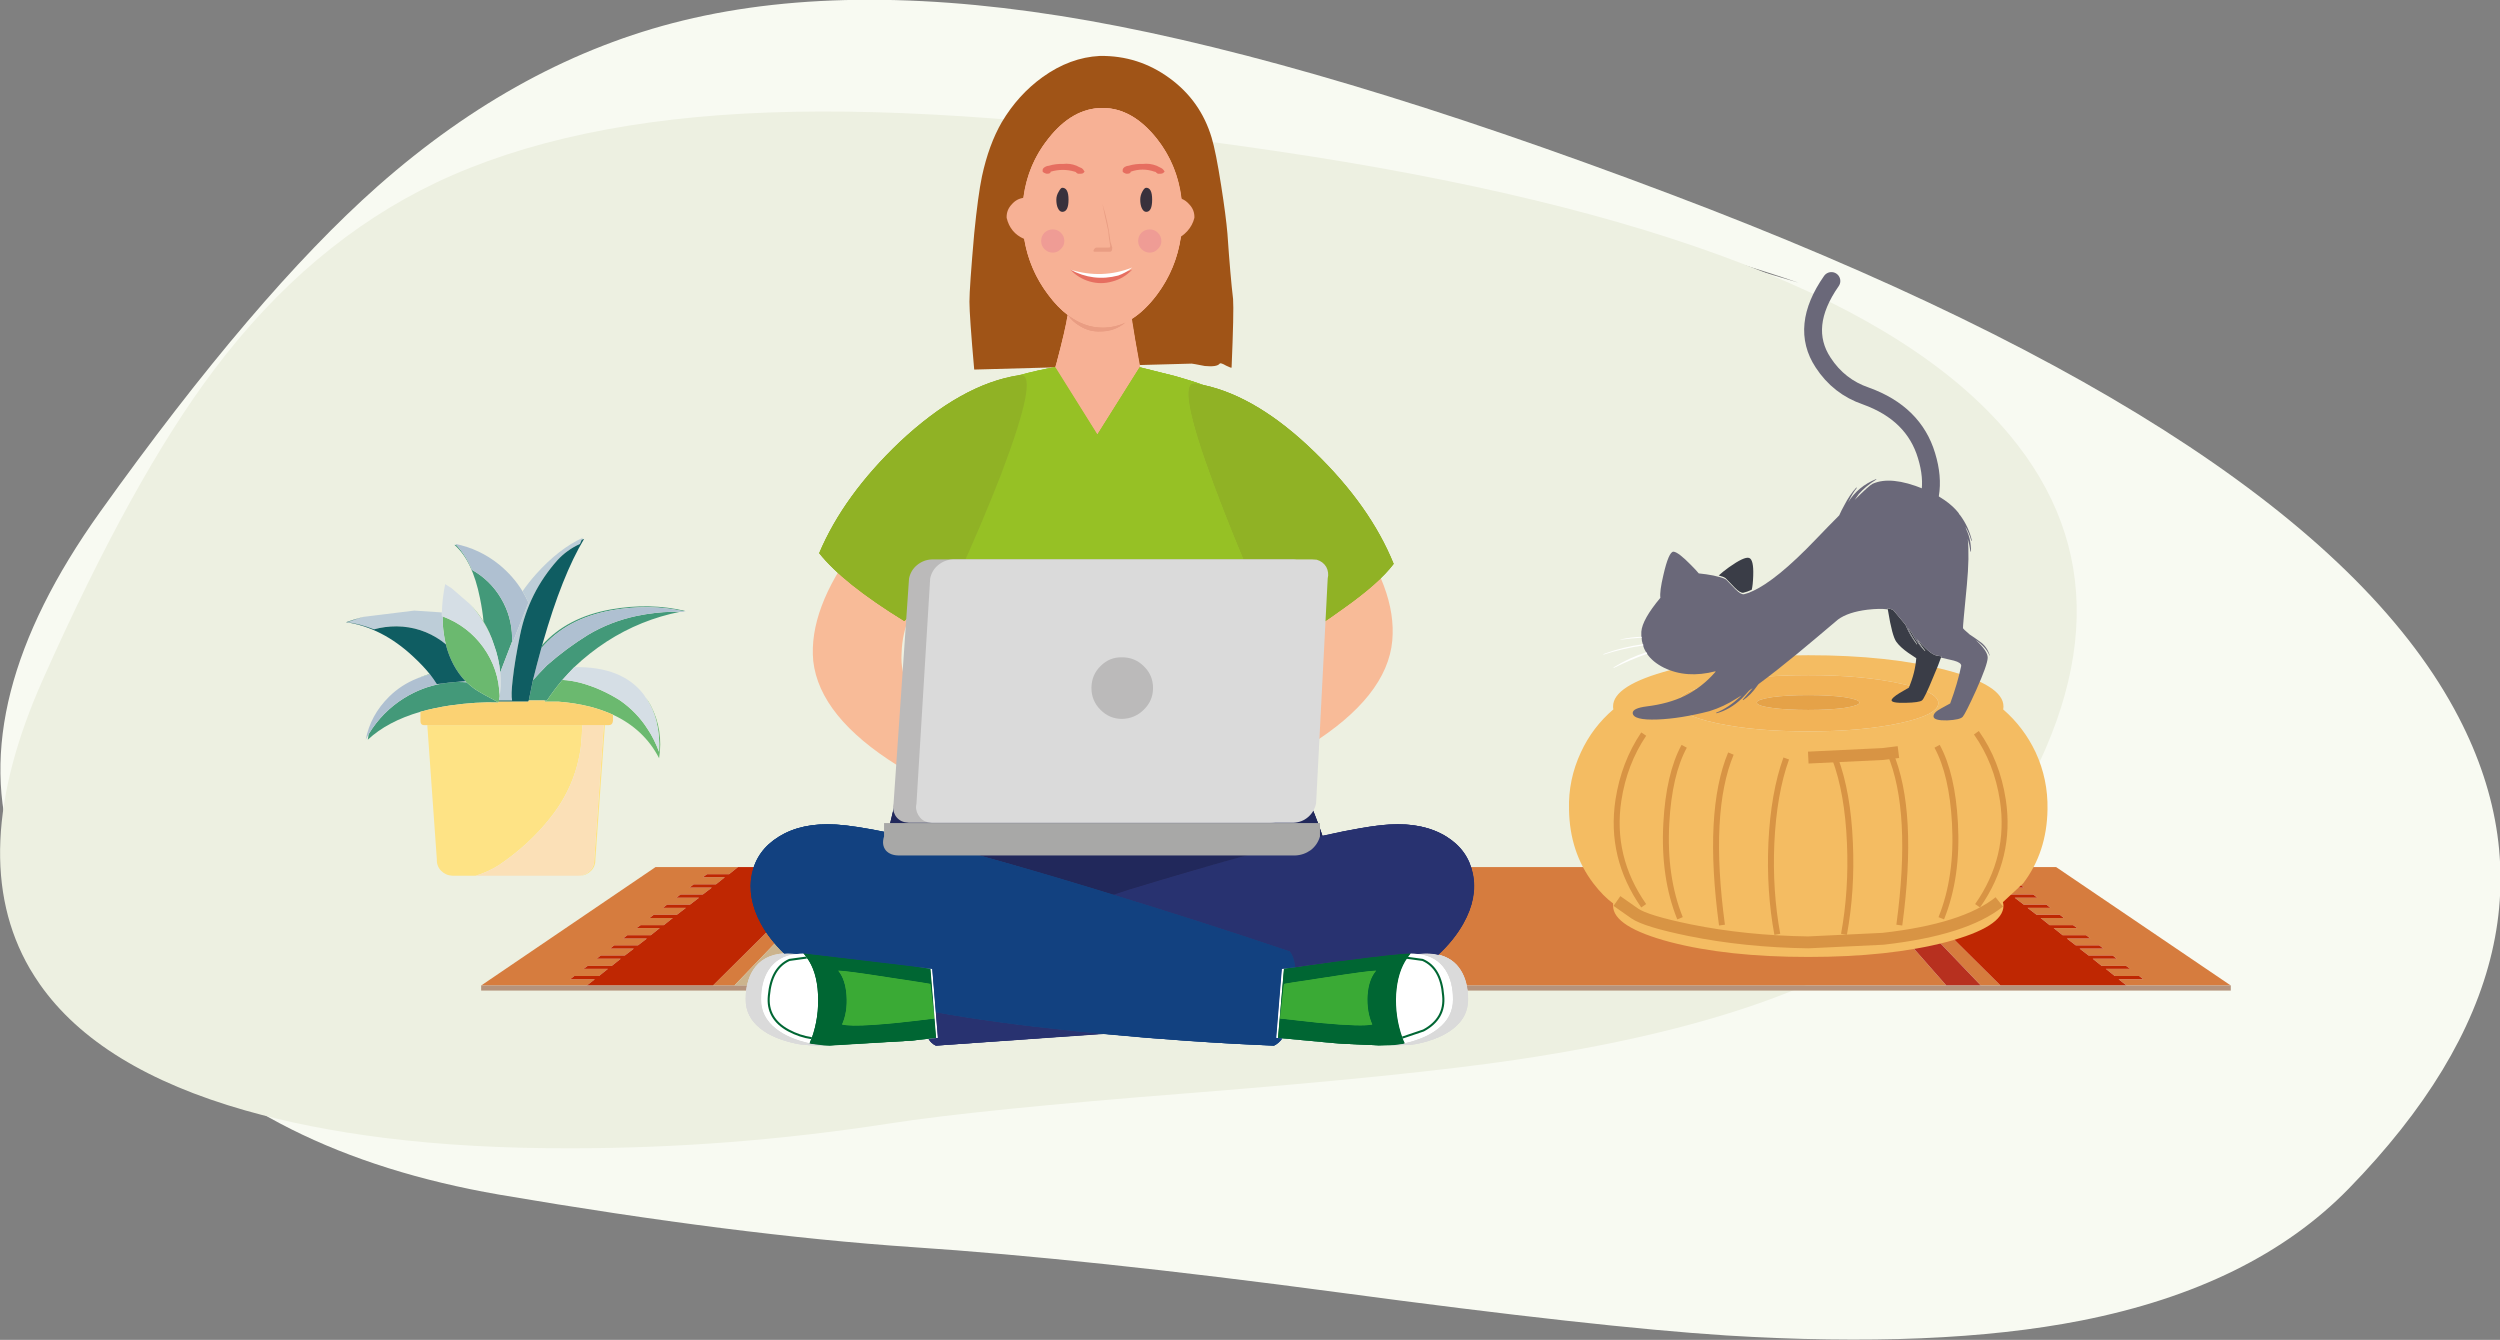 <?xml version="1.0" encoding="utf-8"?>
<svg id="visita-in-comodita" image-rendering="optimizeQuality" baseProfile="basic" version="1.1" style="background-color:#FFF" x="0px" y="0px" width="1280" height="686" xmlns="http://www.w3.org/2000/svg" enable-background="new 0 0 1280 686" xmlns:xlink="http://www.w3.org/1999/xlink">
  <rect width="100%" height="100%" fill="#808080" stroke="none"/>
  <g id="Scene-1" overflow="visible">
    <g id="animation1" transform="matrix(3.047 0 0 3.047 0 0)">
      <path fill="#F8FAF2" stroke="none" d="M349.7 221.9Q378.6 216.2 394.65 199.75 433.55 159.85 413.15 120.55 388.75 73.45 280.75 32.65 222.05 10.45 183.1 3.5 143.45 -3.55 114.75 3.45 87.45 10.1 63.45 31.3 42.95 49.45 16.8 86.05 -5.9 117.85 2.2 143.05 6.95 157.75 22.05 169.8 23.15 170.7 24.3 171.55 23.95 171 23.6 170.5 44.05 193.85 83.95 200.75 123.8 207.55 153.2 209.55 182.55 211.5 225.15 217.2 268.35 223 290.05 224.4 325.8 226.6 349.7 221.9M279.75 40.85Q291.8 43.9 302.2 47.5L279.75 40.85Z"/>
      <path fill="#EDF0E1" stroke="none" d="M336.05 140.05Q361.05 101.1 337.65 73.05 309.6 39.4 214.2 25.35 162.35 17.7 129.25 18.9 95.55 20.1 73.25 30.7 52 40.85 36 62.1 22.3 80.25 7.15 114.3 -5.95 143.85 5 162.75 5.8 164.1 6.7 165.4 16.65 179.6 41.25 186.6 51.8 189.6 64.55 191.2 78.9 193 96 192.95 122.55 192.95 149.35 188.8 164.4 186.45 200.25 183.65 236.7 180.75 254.6 178.1 284.25 173.7 303.05 165.7 325.75 156.1 336.05 140.05Z"/>
      <g id="tappeto" transform="translate(80.85 145.7)">
        <path fill="#D67C3E" stroke="none" d="M41.65 1.2L43.15 0 29.3 0 0 19.9 17.75 19.9 19.1 18.85 14.95 18.85 15.65 18.3 19.8 18.3 21.3 17.1 17.2 17.1 17.9 16.6 21.95 16.6 23.45 15.4 19.4 15.4 20.1 14.85 24.15 14.85 25.65 13.7 21.65 13.7 22.35 13.15 26.35 13.15 27.85 12 23.85 12 24.55 11.45 28.5 11.45 30 10.25 26.1 10.25 26.8 9.75 30.7 9.75 32.2 8.55 28.3 8.55 29 8 32.9 8 34.4 6.85 30.55 6.85 31.25 6.3 35.1 6.3 36.6 5.15 32.8 5.15 33.5 4.6 37.25 4.6 38.75 3.45 35 3.45 35.7 2.9 39.45 2.9 40.95 1.7 37.25 1.7 37.95 1.2 41.65 1.2M42.55 19.9L61.65 0 59 0 38.95 19.9 42.55 19.9M246.2 19.9L228.7 0 65.9 0 48.35 19.9 246.2 19.9M252 19.9L255.3 19.9 235.25 0 232.95 0 252 19.9M270.4 12L266.45 12 267.95 13.15 271.9 13.15 272.6 13.7 268.6 13.7 270.1 14.85 274.15 14.85 274.85 15.4 270.8 15.4 272.3 16.6 276.4 16.6 277.1 17.1 273 17.1 274.5 18.3 278.6 18.3 279.3 18.85 275.15 18.85 276.5 19.9 294 19.9 264.65 0 251.15 0 252.65 1.2 256.35 1.2 257.05 1.7 253.3 1.7 254.8 2.9 258.55 2.9 259.25 3.45 255.5 3.45 257 4.6 260.8 4.6 261.5 5.15 257.7 5.15 259.2 6.3 263 6.3 263.7 6.85 259.85 6.85 261.35 8 265.25 8 265.95 8.55 262.05 8.55 263.55 9.75 267.5 9.75 268.2 10.25 264.25 10.25 265.75 11.45 269.7 11.45 270.4 12Z"/>
        <path fill="#BF2702" stroke="none" d="M59 0L43.15 0 41.65 1.2 37.95 1.2 37.25 1.7 40.95 1.7 39.45 2.9 35.7 2.9 35 3.45 38.75 3.45 37.25 4.6 33.5 4.6 32.8 5.15 36.6 5.15 35.1 6.3 31.25 6.3 30.55 6.85 34.4 6.85 32.9 8 29 8 28.3 8.55 32.2 8.55 30.7 9.75 26.8 9.75 26.1 10.25 30 10.25 28.5 11.45 24.55 11.45 23.85 12 27.85 12 26.35 13.15 22.35 13.15 21.65 13.7 25.65 13.7 24.15 14.85 20.1 14.85 19.4 15.4 23.45 15.4 21.95 16.6 17.9 16.6 17.2 17.1 21.3 17.1 19.8 18.3 15.65 18.3 14.95 18.85 19.1 18.85 17.75 19.9 38.95 19.9 59 0M266.45 12L270.4 12 269.7 11.45 265.75 11.45 264.25 10.25 268.2 10.25 267.5 9.75 263.55 9.75 262.05 8.55 265.95 8.55 265.25 8 261.35 8 259.85 6.85 263.7 6.85 263 6.3 259.2 6.3 257.7 5.15 261.5 5.15 260.8 4.6 257 4.6 255.5 3.45 259.25 3.45 258.55 2.9 254.8 2.9 253.3 1.7 257.05 1.7 256.35 1.2 252.65 1.2 251.15 0 235.25 0 255.3 19.9 276.5 19.9 275.15 18.85 279.3 18.85 278.6 18.3 274.5 18.3 273 17.1 277.1 17.1 276.4 16.6 272.3 16.6 270.8 15.4 274.85 15.4 274.15 14.85 270.1 14.85 268.6 13.7 272.6 13.7 271.9 13.15 267.95 13.15 266.45 12Z"/>
        <path fill="#CCB48D" stroke="none" d="M48.35 19.9L65.9 0 61.65 0 42.55 19.9 48.35 19.9Z"/>
        <path fill="#B7301F" stroke="none" d="M246.2 19.9L252 19.9 232.95 0 228.7 0 246.2 19.9Z"/>
        <path fill="#B5937C" stroke="none" d="M294 20.75L294 19.9 276.5 19.9 255.3 19.9 252 19.9 246.2 19.9 48.35 19.9 42.55 19.9 38.95 19.9 17.75 19.9 0 19.9 0 20.75 294 20.75Z"/>
      </g>
      <g id="cesta" transform="translate(263.65 110.1)">
        <path fill="#F4BC62" stroke="none" d="M73 8.6Q73 5.05 63.4 2.5 53.8 0 40.2 0 26.6 0 17 2.5 7.4 5.05 7.4 8.6 7.4 8.851 7.45 9.1 3.937 12.102 2 16.3 -.15 20.9 0 25.9 .1 33.1 4.1 38.35 5.783 40.538 7.4 41.7 7.4 41.898 7.4 42.1 7.4 45.65 17 48.2 26.6 50.7 40.2 50.7 53.8 50.7 63.4 48.2 73 45.65 73 42.1 73 41.800 72.9 41.5L76.3 38.35Q80.3 33.1 80.4 25.9 80.5 20.85 78.4 16.3 76.428 12.128 72.95 9.1 73 8.869 73 8.6M68.45 13Q71.920 17.937 72.9 24.35 74.35 33.95 68.65 42.1 74.35 33.95 72.9 24.35 71.920 17.937 68.45 13M53.95 16.45Q54.660 16.361 55.35 16.25 54.660 16.361 53.95 16.45 58.085 26.205 55.5 45.35 58.085 26.205 53.95 16.45 53.355 16.531 52.75 16.6L40.2 17.2 52.75 16.6Q53.355 16.531 53.95 16.45M47.2 31.55Q47.55 39.55 46.2 46.9 47.55 39.55 47.2 31.55 46.85 23.1 44.7 17.35 46.85 23.1 47.2 31.55M64.85 28.2Q65.35 37.25 62.55 44.2 65.35 37.25 64.85 28.2 64.4 20 61.85 15.3 64.4 20 64.85 28.2M62.05 8.05Q62.05 10 55.65 11.4 49.2 12.8 40.2 12.8 31.15 12.8 24.7 11.4 18.3 10 18.3 8.05 18.3 6.1 24.7 4.75 31.1 3.35 40.2 3.35 49.25 3.35 55.65 4.75 62.05 6.1 62.05 8.05M52.75 47.65Q66.5 46.1 72.3 41.45 66.5 46.1 52.75 47.65L40.2 48.25Q29.6 48.1 20.25 46.2 12.95 44.7 11.05 43.4L8.05 41.3 11.05 43.4Q12.95 44.7 20.25 46.2 29.6 48.1 40.2 48.25L52.75 47.65M12.55 13.25Q9.255 18.142 8.3 24.35 6.85 33.95 12.55 42.1 6.85 33.95 8.3 24.35 9.255 18.142 12.55 13.25M16.35 28.2Q15.85 37.25 18.65 44.2 15.85 37.25 16.35 28.2 16.8 20 19.35 15.3 16.8 20 16.35 28.2M34 31.55Q33.65 39.6 35 46.9 33.65 39.6 34 31.55 34.4 23.15 36.5 17.35 34.4 23.15 34 31.55M27.2 16.5Q23.130 26.325 25.7 45.35 23.130 26.325 27.2 16.5Z"/>
        <path fill="#F2B357" stroke="none" d="M55.65 11.4Q62.05 10 62.05 8.05 62.05 6.1 55.65 4.75 49.25 3.35 40.2 3.35 31.1 3.35 24.7 4.75 18.3 6.1 18.3 8.05 18.3 10 24.7 11.4 31.15 12.8 40.2 12.8 49.2 12.8 55.65 11.4M46.3 7.05Q48.8 7.45 48.8 7.95 48.8 8.45 46.3 8.85 43.8 9.2 40.2 9.2 36.6 9.2 34.1 8.85 31.55 8.5 31.55 7.95 31.55 7.45 34.1 7.05 36.6 6.7 40.2 6.7 43.8 6.7 46.3 7.05Z"/>
        <path fill="#E5A248" stroke="none" d="M48.8 7.95Q48.8 7.45 46.3 7.05 43.8 6.7 40.2 6.7 36.6 6.7 34.1 7.05 31.55 7.45 31.55 7.95 31.55 8.5 34.1 8.85 36.6 9.2 40.2 9.2 43.8 9.2 46.3 8.85 48.8 8.45 48.8 7.95Z"/>
        <path id="Layer93_0_1_STROKES" stroke="#D89444" stroke-width="1" stroke-linejoin="miter" stroke-linecap="butt" stroke-miterlimit="10" fill="none" d="M68.45 13.025Q71.920 17.937 72.9 24.35 74.35 33.95 68.65 42.1M44.7 17.35Q46.85 23.1 47.2 31.55 47.55 39.55 46.2 46.9M61.85 15.3Q64.4 20 64.85 28.2 65.35 37.25 62.55 44.2M53.95 16.45Q58.085 26.205 55.5 45.35M12.55 13.25Q9.255 18.142 8.3 24.35 6.85 33.95 12.55 42.1M19.35 15.3Q16.8 20 16.35 28.2 15.85 37.25 18.65 44.2M36.5 17.35Q34.4 23.15 34 31.55 33.65 39.6 35 46.9M27.2 16.525Q23.130 26.325 25.7 45.35"/>
        <path id="Layer93_0_2_STROKES" stroke="#D89444" stroke-width="2" stroke-linejoin="miter" stroke-linecap="butt" stroke-miterlimit="10" fill="none" d="M40.2 17.2L52.75 16.6Q53.355 16.531 53.95 16.45 54.660 16.361 55.35 16.275M8.05 41.3L11.05 43.4Q12.95 44.7 20.25 46.2 29.6 48.1 40.2 48.25L52.75 47.65Q66.5 46.1 72.3 41.45"/>
      </g>
      <g id="gatto_" transform="translate(274.35 80.5)">
        <path fill="#3A3D47" stroke="none" d="M19.55 13.25Q18.75 13 16.2 14.8 15.1 15.6 14.45 16.2 15.25 16.4 15.6 16.65 15.65 16.7 17.15 18.25 18.1 19.2 18.6 19.1 19.25 18.95 20 18.6 20.2 17.85 20.25 16.25 20.35 13.5 19.55 13.25M42.85 21.9L42.9 22.1Q43.6 26.4 44.3 27.35 44.95 28.25 46.3 29.2 47 29.65 47.65 30.1 47.45 32.6 46.4 35.05 45.55 35.55 44.85 35.95 43.55 36.75 43.5 37.15 43.45 37.65 45.8 37.6 48.15 37.55 48.6 37.2 49 36.95 50.55 33.15 51.410 31.156 51.8 30 51.862 29.908 51.9 29.8 51.5 29.75 51.05 29.65 49.95 29.45 47.7 26.8 47.864 27.065 48.05 27.3 48.551 28.102 49.15 28.85 49.15 28.95 49.1 28.9 49.078 28.877 49.05 28.85 47.685 27.422 46.8 25.7 46.45 25.3 46.2 25 46.283 25.167 46.35 25.3 47.045 26.640 47.8 27.75L47.75 27.8Q46.635 26.360 45.95 24.75 45.9 24.625 45.85 24.5 43.95 22.2 43.9 22.15 43.85 22.05 43.65 21.95 43.3 21.8 42.85 21.7L42.85 21.9Z"/>
        <path fill="#6A6879" stroke="none" d="M54.8 5.8L54.8 5.75Q52.95 3.35 48.85 1.65 43.35 -.6 40.3 .8 39.7 1.1 37.3 3.5 37.6 3.05 38 2.5 39.2 1.15 40.9 .1L40.95 .05 40.9 0Q37.85 1.25 36.2 3.9 36.95 2.35 37.65 1.5 37.65 1.35 37.55 1.45 36.45 2.65 35.5 4.5 35.1 5.2 34.7 6.1 33 7.8 30.8 10.1 24.15 17.05 20.1 18.85 19.35 19.2 18.7 19.35 18.2 19.45 17.25 18.5 15.75 16.95 15.7 16.9 15.35 16.65 14.55 16.45 13.7 16.2 12.35 16 11.65 15.9 11.1 15.85 10.65 15.3 9.8 14.45 7.65 12.25 6.85 12.2 6.05 12.2 5.15 16.15 4.5 18.9 4.65 19.95 1.6 23.6 1.45 25.65 1.45 26.1 1.45 26.5 1.45 26.55 1.5 26.65 1.5 27.2 1.7 27.75 1.7 27.8 1.75 27.95 1.9 28.55 2.25 29.1 2.3 29.2 2.4 29.35 3.35 30.75 5.25 31.7 9.05 33.55 13.9 32.3 13.9 32.25 13.95 32.25L14 32.25Q13.95 32.3 13.9 32.4 11.65 35 8.7 36.45 6 37.75 2.35 38.2 0 38.5 0 39.3 .05 40.55 4.15 40.4 8.05 40.25 12.9 39 15.3 38.25 17.4 36.9 17.85 36.65 18.3 36.35 18.15 36.5 18.05 36.6 16.05 38.45 14.05 39.25L14 39.3 14.1 39.35Q16.35 38.75 18.3 36.9 18.9 36.3 19.55 35.55 19.85 35.3 20.15 35.15 19.35 36.1 18.5 37.05L18.5 37.1 18.55 37.15Q19.85 36.3 20.95 34.7 21.05 34.55 21.15 34.45 24 32.35 27.65 29.35 30.85 26.7 34.5 23.6 36.2 22.35 39.45 21.95 41.591 21.706 42.85 21.9L42.85 21.7Q43.3 21.8 43.65 21.95 43.85 22.05 43.9 22.15 43.95 22.2 45.85 24.5 45.9 24.625 45.95 24.75 46.635 26.360 47.75 27.8 46.987 26.625 46.3 25.25 46.333 25.290 46.35 25.3 46.283 25.167 46.2 25 46.45 25.3 46.8 25.7 47.685 27.422 49.05 28.85 48.370 27.971 47.8 27.05 47.920 27.191 48.05 27.3 47.864 27.065 47.7 26.8 49.95 29.45 51.05 29.65 51.5 29.75 51.9 29.8 51.862 29.908 51.8 30 51.911 30.038 52 30.05 53.4 30.35 53.95 30.5 55.25 30.85 55.2 31.4 54.6 34.3 53.35 37.7 52.45 38.2 51.8 38.55 50.5 39.25 50.55 39.9 50.6 40.6 52.85 40.55 55 40.45 55.45 39.95 55.9 39.45 57.7 35.5 59.6 31.25 59.65 30.05 59.7 28.95 57.7 27.1L57.8 27.15Q59.4 28.3 59.95 29.65L60 29.65Q59.55 28.1 58.25 27.25 57.45 26.65 56.6 26.1 55.55 25.2 55.5 25.05 55.45 24.9 56.15 17.8 56.6 13 56.3 10.05 56.6 11.05 56.75 12.15L56.8 12.2 56.85 12.15Q56.85 10.1 56.05 8.45 55.95 8.2 55.9 8 56.55 9.1 56.9 10.35 57 10.4 57 10.35 56.45 8 55 6.05 54.95 6 54.9 5.95 54.85 5.85 54.8 5.8Z"/>
      </g>
      <g id="coda" transform="matrix(.95 .312 -.312 .95 294.45 52.75)">
        <g display="none">
          <path id="Layer56_0_1_STROKES" stroke="#6A6879" stroke-width="3" stroke-linejoin="round" stroke-linecap="round" fill="none" d="M37.85 19.55Q37.4 16.55 35.25 13.5 31 7.4 22.45 7.15 17.65 7.1 13.85 4.05 8.2 -.45 10.9 -9.4"/>
          <animate attributeName="display" repeatCount="indefinite" dur="4.767s" keyTimes="0;.238;.252;.483;1" values="none;inline;none;inline;inline"/>
        </g>
        <g display="none">
          <path id="Layer55_0_1_STROKES" stroke="#6A6879" stroke-width="3" stroke-linejoin="round" stroke-linecap="round" fill="none" d="M11.1 -9.7Q8.55 -1.2 13.6 3.4 17.05 6.9 21.7 7.45 29.7 8.1 34.55 13.8 37.4 16.8 37.85 19.6"/>
          <animate attributeName="display" repeatCount="indefinite" dur="4.767s" keyTimes="0;.231;.238;.476;.483;1" values="none;inline;none;inline;none;none"/>
        </g>
        <g display="none">
          <path id="Layer54_0_1_STROKES" stroke="#6A6879" stroke-width="3" stroke-linejoin="round" stroke-linecap="round" fill="none" d="M11.35 -9.95Q8.95 -1.95 13.4 2.7 16.45 6.7 21.05 7.75 28.4 8.8 33.85 14.15 37.45 17.05 37.85 19.65"/>
          <animate attributeName="display" repeatCount="indefinite" dur="4.767s" keyTimes="0;.224;.231;.469;.476;1" values="none;inline;none;inline;none;none"/>
        </g>
        <g display="none">
          <path id="Layer53_0_1_STROKES" stroke="#6A6879" stroke-width="3" stroke-linejoin="round" stroke-linecap="round" fill="none" d="M11.5 -10.25Q9.25 -2.7 13.15 2.05 15.8 6.5 20.25 8 27.05 9.5 33.1 14.45 37.4 17.35 37.8 19.65"/>
          <animate attributeName="display" repeatCount="indefinite" dur="4.767s" keyTimes="0;.217;.224;.462;.469;1" values="none;inline;none;inline;none;none"/>
        </g>
        <g display="none">
          <path id="Layer52_0_1_STROKES" stroke="#6A6879" stroke-width="3" stroke-linejoin="round" stroke-linecap="round" fill="none" d="M11.7 -10.5Q9.6 -3.45 12.9 1.35 15.15 6.3 19.5 8.3 25.75 10.2 32.35 14.8 37.4 17.6 37.75 19.7"/>
          <animate attributeName="display" repeatCount="indefinite" dur="4.767s" keyTimes="0;.21;.217;.455;.462;1" values="none;inline;none;inline;none;none"/>
        </g>
        <g display="none">
          <path id="Layer51_0_1_STROKES" stroke="#6A6879" stroke-width="3" stroke-linejoin="round" stroke-linecap="round" fill="none" d="M11.9 -10.8Q10 -4.2 12.65 .7 14.55 6.15 18.8 8.6 24.4 10.85 31.65 15.1 37.45 17.85 37.75 19.75"/>
          <animate attributeName="display" repeatCount="indefinite" dur="4.767s" keyTimes="0;.203;.21;.448;.455;1" values="none;inline;none;inline;none;none"/>
        </g>
        <g display="none">
          <path id="Layer50_0_1_STROKES" stroke="#6A6879" stroke-width="3" stroke-linejoin="round" stroke-linecap="round" fill="none" d="M12.1 -11.05Q10.35 -4.95 12.4 0 13.9 5.95 18.05 8.9 23.1 11.55 30.9 15.45 37.45 18.1 37.7 19.8"/>
          <animate attributeName="display" repeatCount="indefinite" dur="4.767s" keyTimes="0;.196;.203;.441;.448;1" values="none;inline;none;inline;none;none"/>
        </g>
        <g display="none">
          <path id="Layer49_0_1_STROKES" stroke="#6A6879" stroke-width="3" stroke-linejoin="round" stroke-linecap="round" fill="none" d="M12.3 -11.35Q10.7 -5.7 12.2 -.65 13.3 5.75 17.3 9.15 21.8 12.25 30.2 15.75 37.45 18.4 37.7 19.8"/>
          <animate attributeName="display" repeatCount="indefinite" dur="4.767s" keyTimes="0;.189;.196;.434;.441;1" values="none;inline;none;inline;none;none"/>
        </g>
        <g display="none">
          <path id="Layer48_0_1_STROKES" stroke="#6A6879" stroke-width="3" stroke-linejoin="round" stroke-linecap="round" fill="none" d="M12.55 -11.6Q11.1 -6.45 12 -1.35 12.7 5.55 16.65 9.45 20.5 12.95 29.5 16.1 37.5 18.65 37.7 19.85"/>
          <animate attributeName="display" repeatCount="indefinite" dur="4.767s" keyTimes="0;.182;.189;.427;.434;1" values="none;inline;none;inline;none;none"/>
        </g>
        <g display="none">
          <path id="Layer47_0_1_STROKES" stroke="#6A6879" stroke-width="3" stroke-linejoin="round" stroke-linecap="round" fill="none" d="M12.7 -11.9Q11.4 -7.2 11.7 -2 12.05 5.35 15.85 9.75 19.15 13.65 28.75 16.4 37.45 18.9 37.65 19.9"/>
          <animate attributeName="display" repeatCount="indefinite" dur="4.767s" keyTimes="0;.175;.182;.42;.427;1" values="none;inline;none;inline;none;none"/>
        </g>
        <g display="none">
          <path id="Layer46_0_1_STROKES" stroke="#6A6879" stroke-width="3" stroke-linejoin="round" stroke-linecap="round" fill="none" d="M12.45 -12.1Q12.2 -10.05 12.2 -7.7 12.25 -5.4 12.6 -2.8 13.8 4.65 16.55 8.9 18.6 12.45 23.75 14.7 25.85 15.8 28.45 16.6 30.85 17.35 32.8 17.85 34.9 18.5 36.2 18.95 37.55 19.5 37.65 19.9"/>
          <animate attributeName="display" repeatCount="indefinite" dur="4.767s" keyTimes="0;.168;.175;.413;.42;1" values="none;inline;none;inline;none;none"/>
        </g>
        <g display="none">
          <path id="Layer45_0_1_STROKES" stroke="#6A6879" stroke-width="3" stroke-linejoin="round" stroke-linecap="round" fill="none" d="M12.2 -12.35Q12.3 -10.6 12.65 -8.35 12.9 -6.2 13.55 -3.65 15.2 3.65 17.4 8.2 18.95 12.3 23.6 14.65 25.55 15.95 28.15 16.8 30.55 17.6 32.6 18.05 34.65 18.6 36.1 18.95 37.5 19.45 37.65 19.9"/>
          <animate attributeName="display" repeatCount="indefinite" dur="4.767s" keyTimes="0;.161;.168;.406;.413;1" values="none;inline;none;inline;none;none"/>
        </g>
        <g display="none">
          <path id="Layer44_0_1_STROKES" stroke="#6A6879" stroke-width="3" stroke-linejoin="round" stroke-linecap="round" fill="none" d="M11.95 -12.55Q12.45 -11.1 13.05 -9.05 13.6 -7.05 14.45 -4.45 16.55 2.6 18.2 7.55 19.25 12.2 23.4 14.55 25.3 16.05 27.9 17 30.2 17.8 32.4 18.2 34.4 18.7 36.05 19 37.5 19.4 37.65 19.9"/>
          <animate attributeName="display" repeatCount="indefinite" dur="4.767s" keyTimes="0;.154;.161;.399;.406;1" values="none;inline;none;inline;none;none"/>
        </g>
        <g display="none">
          <path id="Layer43_0_1_STROKES" stroke="#6A6879" stroke-width="3" stroke-linejoin="round" stroke-linecap="round" fill="none" d="M11.7 -12.75Q12.6 -11.6 13.5 -9.7 14.3 -7.85 15.4 -5.3 17.95 1.6 19.05 6.9 19.6 12.05 23.25 14.45 25.05 16.2 27.6 17.2 29.9 18.05 32.2 18.4 34.15 18.8 35.95 19 37.45 19.35 37.65 19.9"/>
          <animate attributeName="display" repeatCount="indefinite" dur="4.767s" keyTimes="0;.147;.154;.392;.399;1" values="none;inline;none;inline;none;none"/>
        </g>
        <g display="none">
          <path id="Layer42_0_1_STROKES" stroke="#6A6879" stroke-width="3" stroke-linejoin="round" stroke-linecap="round" fill="none" d="M11.4 -13Q12.7 -12.15 13.9 -10.35 14.95 -8.65 16.3 -6.1 19.3 .55 19.85 6.2 19.95 11.95 23.1 14.4 24.75 16.35 27.3 17.35 29.55 18.3 32.05 18.55 33.9 18.85 35.85 19 37.45 19.25 37.6 19.9"/>
          <animate attributeName="display" repeatCount="indefinite" dur="4.767s" keyTimes="0;.14;.147;.385;.392;1" values="none;inline;none;inline;none;none"/>
        </g>
        <g display="none">
          <path id="Layer41_0_1_STROKES" stroke="#6A6879" stroke-width="3" stroke-linejoin="round" stroke-linecap="round" fill="none" d="M11.2 -13.2Q12.9 -12.65 14.4 -11 15.7 -9.45 17.3 -6.95 20.75 -.45 20.75 5.55 20.35 11.8 23 14.3 24.55 16.5 27.05 17.55 29.3 18.55 31.9 18.75 33.7 18.95 35.8 19 37.45 19.2 37.65 19.9"/>
          <animate attributeName="display" repeatCount="indefinite" dur="4.767s" keyTimes="0;.133;.14;.378;.385;1" values="none;inline;none;inline;none;none"/>
        </g>
        <g display="none">
          <path id="Layer40_0_1_STROKES" stroke="#6A6879" stroke-width="3" stroke-linejoin="round" stroke-linecap="round" fill="none" d="M10.9 -13.4Q13 -13.15 14.75 -11.7 16.35 -10.3 18.15 -7.75 22.05 -1.5 21.5 4.9 20.6 11.7 22.75 14.2 24.25 16.6 26.75 17.75 28.9 18.75 31.65 18.9 33.4 19.05 35.7 19.05 37.4 19.15 37.6 19.9"/>
          <animate attributeName="display" repeatCount="indefinite" dur="4.767s" keyTimes="0;.126;.133;.371;.378;1" values="none;inline;none;inline;none;none"/>
        </g>
        <g display="none">
          <path id="Layer39_0_1_STROKES" stroke="#6A6879" stroke-width="3" stroke-linejoin="round" stroke-linecap="round" fill="none" d="M10.7 -13.65Q13.15 -13.7 15.25 -12.35 17.05 -11.1 19.15 -8.6 23.5 -2.5 22.4 4.2 21 11.55 22.65 14.15 24 16.75 26.5 17.95 28.65 19 31.5 19.1 33.2 19.15 35.65 19.05 37.4 19.1 37.65 19.9"/>
          <animate attributeName="display" repeatCount="indefinite" dur="4.767s" keyTimes="0;.119;.126;.364;.371;1" values="none;inline;none;inline;none;none"/>
        </g>
        <g display="none">
          <path id="Layer38_0_1_STROKES" stroke="#6A6879" stroke-width="3" stroke-linejoin="round" stroke-linecap="round" fill="none" d="M10.4 -13.85Q13.25 -14.2 15.6 -13 18.2 -11.6 21.15 -8.05 24.8 -3.55 23.15 3.55 21.25 11.4 22.45 14.05 24.8 19.3 31.25 19.25 32.9 19.25 35.5 19.05 37.35 19.05 37.6 19.9"/>
          <animate attributeName="display" repeatCount="indefinite" dur="4.767s" keyTimes="0;.112;.119;.357;.364;1" values="none;inline;none;inline;none;none"/>
        </g>
        <g display="none">
          <path id="Layer37_0_1_STROKES" stroke="#6A6879" stroke-width="3" stroke-linejoin="round" stroke-linecap="round" fill="none" d="M9.8 -11.75Q12.45 -12.35 14.75 -11.55 17.35 -10.7 20.4 -7.75 23.8 -3.75 23.85 .8 23.85 1.55 23.8 2.4 22.8 9.45 24.2 12.55 25.35 15.25 27.45 16.7 29.4 18.1 32.15 18.45 33.6 18.75 35.85 18.85 37.45 19 37.65 19.9"/>
          <animate attributeName="display" repeatCount="indefinite" dur="4.767s" keyTimes="0;.105;.112;.35;.357;1" values="none;inline;none;inline;none;none"/>
        </g>
        <g display="none">
          <path id="Layer36_0_1_STROKES" stroke="#6A6879" stroke-width="3" stroke-linejoin="round" stroke-linecap="round" fill="none" d="M9.25 -9.6Q11.7 -10.5 13.9 -10.1 16.55 -9.8 19.65 -7.45 23.4 -4.25 24.25 -.2 24.4 .5 24.5 1.25 24.3 7.45 25.9 11.05 27.05 13.65 28.95 15.35 30.7 16.95 33 17.7 34.3 18.25 36.2 18.65 37.55 19 37.75 19.9"/>
          <animate attributeName="display" repeatCount="indefinite" dur="4.767s" keyTimes="0;.098;.105;.343;.35;1" values="none;inline;none;inline;none;none"/>
        </g>
        <g display="none">
          <path id="Layer35_0_1_STROKES" stroke="#6A6879" stroke-width="3" stroke-linejoin="round" stroke-linecap="round" fill="none" d="M8.65 -7.5Q10.9 -8.65 13.05 -8.65 15.7 -8.9 18.9 -7.15 22.95 -4.75 24.6 -1.2 24.9 -.6 25.15 .1 25.85 5.5 27.65 9.55 28.75 12.1 30.4 14 31.95 15.8 33.9 16.9 35 17.75 36.55 18.45 37.65 18.95 37.8 19.9"/>
          <animate attributeName="display" repeatCount="indefinite" dur="4.767s" keyTimes="0;.091;.098;.336;.343;1" values="none;inline;none;inline;none;none"/>
        </g>
        <g display="none">
          <path id="Layer34_0_1_STROKES" stroke="#6A6879" stroke-width="3" stroke-linejoin="round" stroke-linecap="round" fill="none" d="M8.05 -5.35Q10.1 -6.85 12.15 -7.25 14.85 -7.95 18.15 -6.9 22.5 -5.2 24.95 -2.25 25.4 -1.7 25.8 -1.05 27.35 3.5 29.35 8.1 30.45 10.55 31.9 12.7 33.2 14.7 34.75 16.1 35.65 17.2 36.85 18.25 37.7 18.9 37.85 19.95"/>
          <animate attributeName="display" repeatCount="indefinite" dur="4.767s" keyTimes="0;.084;.091;.329;.336;1" values="none;inline;none;inline;none;none"/>
        </g>
        <g display="none">
          <path id="Layer33_0_1_STROKES" stroke="#6A6879" stroke-width="3" stroke-linejoin="round" stroke-linecap="round" fill="none" d="M7.45 -3.25Q9.3 -5 11.3 -5.8 14 -7.05 17.4 -6.6 22.05 -5.7 25.3 -3.25 25.9 -2.8 26.45 -2.2 28.9 1.55 31.1 6.6 32.15 9 33.35 11.35 34.45 13.55 35.65 15.3 36.35 16.7 37.2 18.05 37.8 18.85 37.9 19.95"/>
          <animate attributeName="display" repeatCount="indefinite" dur="4.767s" keyTimes="0;.077;.084;.322;.329;1" values="none;inline;none;inline;none;none"/>
        </g>
        <g display="none">
          <path id="Layer32_0_1_STROKES" stroke="#6A6879" stroke-width="3" stroke-linejoin="round" stroke-linecap="round" fill="none" d="M6.9 -1.1Q8.55 -3.15 10.45 -4.35 13.2 -6.15 16.65 -6.3 21.65 -6.2 25.7 -4.25 26.45 -3.85 27.15 -3.35 30.4 -.45 32.8 5.1 33.85 7.4 34.85 10 35.75 12.4 36.5 14.55 37.05 16.2 37.55 17.85 37.9 18.85 38 19.95"/>
          <animate attributeName="display" repeatCount="indefinite" dur="4.767s" keyTimes="0;.07;.077;.315;.322;1" values="none;inline;none;inline;none;none"/>
        </g>
        <g display="none">
          <path id="Layer31_0_1_STROKES" stroke="#6A6879" stroke-width="3" stroke-linejoin="round" stroke-linecap="round" fill="none" d="M38.05 19.95Q37.9 14.5 36.3 8.65 33.1 -3.1 26.05 -5.25 21.2 -6.7 17.25 -6.25 10.35 -5.4 6.3 1"/>
          <animate attributeName="display" repeatCount="indefinite" dur="4.767s" keyTimes="0;.063;.07;.308;.315;1" values="none;inline;none;inline;none;none"/>
        </g>
        <g display="none">
          <path id="Layer30_0_1_STROKES" stroke="#6A6879" stroke-width="3" stroke-linejoin="round" stroke-linecap="round" fill="none" d="M6.8 -.15Q10.1 -4.85 16.85 -5.1 20.8 -5.15 25.65 -3.85 32.85 -1.95 36.2 9.2 37.85 14.75 38.05 19.9"/>
          <animate attributeName="display" repeatCount="indefinite" dur="4.767s" keyTimes="0;.056;.063;.301;.308;1" values="none;inline;none;inline;none;none"/>
        </g>
        <g display="none">
          <path id="Layer29_0_1_STROKES" stroke="#6A6879" stroke-width="3" stroke-linejoin="round" stroke-linecap="round" fill="none" d="M7.3 -1.3Q9.85 -4.3 16.5 -3.95 20.4 -3.65 25.25 -2.5 32.65 -.75 36.05 9.75 37.8 14.95 38 19.85"/>
          <animate attributeName="display" repeatCount="indefinite" dur="4.767s" keyTimes="0;.049;.056;.294;.301;1" values="none;inline;none;inline;none;none"/>
        </g>
        <g display="none">
          <path id="Layer28_0_1_STROKES" stroke="#6A6879" stroke-width="3" stroke-linejoin="round" stroke-linecap="round" fill="none" d="M7.85 -2.45Q9.65 -3.75 16.1 -2.8 20 -2.1 24.85 -1.1 32.4 .4 35.95 10.25 37.75 15.2 38 19.8"/>
          <animate attributeName="display" repeatCount="indefinite" dur="4.767s" keyTimes="0;.042;.049;.287;.294;1" values="none;inline;none;inline;none;none"/>
        </g>
        <g display="none">
          <path id="Layer27_0_1_STROKES" stroke="#6A6879" stroke-width="3" stroke-linejoin="round" stroke-linecap="round" fill="none" d="M8.35 -3.6Q9.4 -3.2 15.75 -1.65 19.6 -.55 24.45 .25 32.15 1.55 35.85 10.8 37.7 15.4 37.95 19.75"/>
          <animate attributeName="display" repeatCount="indefinite" dur="4.767s" keyTimes="0;.035;.042;.28;.287;1" values="none;inline;none;inline;none;none"/>
        </g>
        <g display="none">
          <path id="Layer26_0_1_STROKES" stroke="#6A6879" stroke-width="3" stroke-linejoin="round" stroke-linecap="round" fill="none" d="M8.85 -4.8Q9.15 -2.65 15.35 -.55 19.25 .95 24.05 1.65 31.95 2.75 35.7 11.35 37.6 15.65 37.95 19.75"/>
          <animate attributeName="display" repeatCount="indefinite" dur="4.767s" keyTimes="0;.028;.035;.273;.28;1" values="none;inline;none;inline;none;none"/>
        </g>
        <g display="none">
          <path id="Layer25_0_1_STROKES" stroke="#6A6879" stroke-width="3" stroke-linejoin="round" stroke-linecap="round" fill="none" d="M9.4 -5.95Q8.95 -2.1 15.05 .6 18.9 2.5 23.7 3 31.75 3.9 35.65 11.9 37.6 15.85 37.95 19.7"/>
          <animate attributeName="display" repeatCount="indefinite" dur="4.767s" keyTimes="0;.021;.028;.266;.273;1" values="none;inline;none;inline;none;none"/>
        </g>
        <g display="none">
          <path id="Layer24_0_1_STROKES" stroke="#6A6879" stroke-width="3" stroke-linejoin="round" stroke-linecap="round" fill="none" d="M9.9 -7.1Q8.7 -1.55 14.6 1.75 18.45 4.05 23.25 4.4 31.45 5.05 35.5 12.4 37.5 16.1 37.9 19.65"/>
          <animate attributeName="display" repeatCount="indefinite" dur="4.767s" keyTimes="0;.014;.021;.259;.266;1" values="none;inline;none;inline;none;none"/>
        </g>
        <g display="none">
          <path id="Layer23_0_1_STROKES" stroke="#6A6879" stroke-width="3" stroke-linejoin="round" stroke-linecap="round" fill="none" d="M10.45 -8.25Q8.5 -1 14.3 2.9 18.1 5.55 22.9 5.75 31.3 6.25 35.4 12.95 37.5 16.3 37.9 19.6"/>
          <animate attributeName="display" repeatCount="indefinite" dur="4.767s" keyTimes="0;.007;.014;.252;.259;1" values="none;inline;none;inline;none;none"/>
        </g>
        <g>
          <path id="Layer22_0_1_STROKES" stroke="#6A6879" stroke-width="3" stroke-linejoin="round" stroke-linecap="round" fill="none" d="M37.85 19.55Q37.4 16.55 35.25 13.5 31 7.4 22.45 7.15 17.65 7.1 13.85 4.05 8.2 -.45 10.9 -9.4"/>
          <animate attributeName="display" repeatCount="indefinite" dur="4.767s" keyTimes="0;.007;1" values="inline;none;none"/>
        </g>
      </g>
      <g id="braccia" transform="translate(138.6 83.2)">
        <g id="sx" transform="translate(42.5 -4)">
          <animateTransform attributeName="transform" additive="replace" type="translate" repeatCount="indefinite" dur="0.767s" keyTimes="0;.261;.261;.304;.304;.348;.348;.391;.391;.435;.435;.695;.695;.739;.739;.782;.782;.826;.826;.869;.869;.913;.913;.956;.956;1" values="42.5,-4;42.5,-4;42.9,-3.6;42.9,-3.6;43.3,-3.2;43.3,-3.2;43.7,-2.8;43.7,-2.8;44.1,-2.4;44.1,-2.4;44.5,-2;44.5,-2;43.15,-2.35;43.15,-2.35;41.85,-2.65;41.85,-2.65;40.5,-3;40.5,-3;39.15,-3.35;39.15,-3.35;40.5,-2;40.5,-2;41.8,-.7;41.8,-.7;43.15,.65;43.15,.65" calcMode="discrete"/>
          <path fill="#F8BB98" stroke="none" d="M52.85 28.45Q53.65 19.75 45.6 9 43.05 5.65 39.95 2.5L37.35 0 27.7 12.3 29.25 13.05Q31.15 14.15 32.75 15.6 37.8 20.3 38 27.15 38.4 33.35 32.7 37.15 30.75 38.5 27.35 39.95 23.55 41.55 21.85 42.35 19.15 43.55 16.6 43.5L12.85 43Q11 42.75 10.6 44.2 10.2 45.6 11.55 45.9L14.75 46.55 11.55 47.8Q4.75 48.45 2.8 48.45 1.45 48.45 1.45 49.6 1.45 50.75 2.5 50.75 4.1 50.75 10.55 51.05 3.15 52 1.2 52 .7 52.05 .35 52.4 0 52.75 0 53.25 -.05 53.75 .3 54.15 .65 54.55 1.2 54.6 2.5 54.6 10.25 53.95L2.15 55.25 1.95 55.3Q1.55 55.4 1.35 55.75 1.15 56.1 1.25 56.5 1.35 56.9 1.75 57.1 2.1 57.3 2.5 57.2 4.1 56.85 10.25 55.9L4.45 57.5Q3.75 57.75 4 58.3 4.2 58.8 4.75 58.8 11 58.95 16.7 56.55 32.9 49.75 38.9 46.05 52 37.85 52.85 28.45Z"/>
        </g>
        <g id="dx" transform="translate(-2 -.6)">
          <animateTransform attributeName="transform" additive="replace" type="translate" repeatCount="indefinite" dur="0.767s" keyTimes="0;.043;.043;.087;.087;.13;.13;.174;.174;.217;.217;.478;.478;.522;.522;.565;.565;.608;.608;.652;.652;.695;.695;.739;.739;.782;.782;.826;.826;1" values="-2,-.6;-2,-.6;-2.4,-1.4;-2.4,-1.4;-2.8,-2.2;-2.8,-2.2;-3.2,-3;-3.2,-3;-3.6,-3.8;-3.6,-3.8;-4,-4.6;-4,-4.6;-4.4,-3.8;-4.4,-3.8;-4.8,-3;-4.8,-3;-5.2,-2.2;-5.2,-2.2;-5.6,-1.4;-5.6,-1.4;-6,-.6;-6,-.6;-5.5,-1.6;-5.5,-1.6;-5,-2.6;-5,-2.6;-4.5,-3.6;-4.5,-3.6;-4,-4.6;-4,-4.6" calcMode="discrete"/>
          <path fill="#F8BB98" stroke="none" d="M50.1 48.45L41.4 47.8 38.15 46.55 41.4 45.9Q42.7 45.6 42.3 44.2 41.9 42.75 40.1 43 36.35 43.5 36.3 43.5 33.75 43.55 31.05 42.35 23.45 39.35 20.2 37.15 14.5 33.35 14.9 27.15 15.1 20.3 20.2 15.6 22.75 13.25 25.25 12.3L15.55 0Q11.35 3.65 7.3 9 -.75 19.75 .05 28.45 1.1 37.85 14.25 46.05 19.85 49.5 36.2 56.55 41.9 58.95 48.15 58.8 48.7 58.8 48.95 58.3 49.15 57.75 48.5 57.5L42.65 55.9 50.4 57.2Q50.8 57.3 51.2 57.1 51.55 56.9 51.65 56.5 51.75 56.15 51.55 55.75 51.4 55.4 51 55.3L42.65 53.95 51.7 54.6Q52.25 54.55 52.6 54.15 52.95 53.8 52.95 53.25 52.9 52.75 52.55 52.4 52.2 52.05 51.7 52 50.5 52 46.3 51.55L42.35 51.05 50.4 50.75Q51.45 50.75 51.45 49.6 51.5 48.45 50.1 48.45Z"/>
        </g>
      </g>
      <path fill="#FFF" stroke="none" d="M276.15 108.45Q276.1 108.3 276.1 108.25 272.65 108.7 269.45 109.9 269.4 110 269.45 110 272.7 108.95 276.15 108.45M276.8 109.85Q276.7 109.7 276.65 109.6 273.8 110.5 271.2 112.1 270.95 112.35 271.25 112.2 273.95 110.85 276.8 109.85M275.9 107.15Q275.85 107.05 275.85 107 274.1 107.05 272.3 107.45 272.25 107.5 272.3 107.5 274.15 107.25 275.9 107.15Z"/>
      <path fill="#3A3D47" stroke="none" d="M288.4 112.75L288.35 112.75Q288.3 112.75 288.3 112.8 288.25 112.85 288.3 112.9 288.35 112.8 288.4 112.75Z"/>
      <g id="donna" transform="translate(125.3 9.4)">
        <path fill="#A05417" stroke="none" d="M81.65 52.35Q82.05 42.9 81.9 40.85 81.45 37.1 80.95 29.85 80.7 26.9 79.9 21.8 79 16.05 78.3 13.75 76.45 7.55 71.25 3.75 66 -.1 59.5 0 54.5 .25 49.9 3.55 45.8 6.5 43.05 11.1 40.85 14.9 39.7 20.25 39.05 23.35 38.4 29.85 37.6 38.95 37.6 41.3 37.6 43.65 38.4 52.7L74.95 51.7Q75.1 51.7 77.15 52.1 79.2 52.3 79.65 51.7 79.8 51.5 80.75 52.05 81.65 52.5 81.65 52.35Z"/>
        <path fill="#FFF" stroke="none" d="M99.8 152.1Q94.739 152.788 92.3 153.1 90.143 153.4 90.05 153.4L89.1 165 90.1 165.1 98.2 165.85Q99.567 165.956 100.8 166 99.701 165.943 98.5 165.85L89.4 165 90.4 153.4 99.85 152.1 99.8 152.1M113.7 151.9Q116.8 153.25 117.15 157.9 117.55 161.75 113.85 163.75L110.25 164.9Q110.466 165.414 110.65 165.9 114.229 165.087 116.3 163.45 118.8 161.5 118.8 158.55 118.8 155.55 117.55 153.6 116.033 151.241 112.9 150.85 112.337 150.8 111.7 150.8 111.397 151.137 111.1 151.5L113.7 151.9M117.15 157.9Q116.8 153.25 113.7 151.9L111.1 151.5Q109.507 153.825 109.25 157.65 109.033 161.470 110.25 164.9L113.85 163.75Q117.55 161.75 117.15 157.9M9.65 150.8Q9.038 150.8 8.45 150.85 5.328 151.222 3.8 153.6 2.55 155.55 2.55 158.55 2.55 161.5 5.05 163.45 7.120 165.087 10.65 165.9 10.861 165.466 11 165 9 164.75 7.15 163.75 3.45 161.75 3.85 157.9 4.25 153.25 7.3 151.9L10.2 151.45Q9.943 151.113 9.65 150.8M12.1 157.65Q11.883 153.749 10.2 151.45L7.3 151.9Q4.25 153.25 3.85 157.9 3.45 161.75 7.15 163.75 9 164.75 11 165 12.320 161.529 12.1 157.65M31.9 160.7L31.3 153.4Q29.483 153.143 27.8 152.9 29.342 153.161 31 153.4L31.95 165Q29.863 165.237 27.95 165.45 29.300 165.331 30.7 165.15 31.471 165.088 32.25 165L31.9 160.7Z"/>
        <path fill="#063" stroke="none" d="M111.1 151.5L110.7 151.45 111.1 151.5Q111.397 151.137 111.7 150.8 109.704 150.8 99.85 152.1L90.4 153.4 89.4 165 98.5 165.85Q99.701 165.943 100.8 166L106.35 166.25Q107.065 166.245 107.65 166.2 107.720 166.226 107.75 166.2L108 166.2Q109.792 166.176 110.7 165.95L110.65 165.9Q110.466 165.414 110.25 164.9 109.033 161.470 109.25 157.65 109.507 153.825 111.1 151.5M105.9 153.7Q104.65 155.15 104.45 157.85 104.3 160.6 105.25 162.75 103.65 163.15 96.55 162.5L89.75 161.75 90.4 155.95Q89.95 155.95 97.3 154.85 104.65 153.7 105.9 153.7M27.95 165.45Q29.863 165.237 31.95 165L31 153.4Q29.342 153.161 27.8 152.9L9.8 150.8Q9.726 150.8 9.65 150.8 9.943 151.113 10.2 151.45 11.883 153.749 12.1 157.65 12.320 161.529 11 165 10.861 165.466 10.65 165.9L10.65 165.95Q11.574 166.170 13.1 166.25L14.05 166.25 27.95 165.45M31 155.95L31.65 161.75Q18.7 163.4 16.15 162.75 17.1 160.6 16.9 157.85 16.7 155.15 15.5 153.7 16.75 153.7 24.1 154.85 31.45 155.95 31 155.95Z"/>
        <path fill="#3AAA35" stroke="none" d="M104.45 157.85Q104.65 155.15 105.9 153.7 104.65 153.7 97.3 154.85 89.95 155.95 90.4 155.95L89.75 161.75 96.55 162.5Q103.65 163.15 105.25 162.75 104.3 160.6 104.45 157.85M31.65 161.75L31 155.95Q31.45 155.95 24.1 154.85 16.75 153.7 15.5 153.7 16.7 155.15 16.9 157.85 17.1 160.6 16.15 162.75 18.7 163.4 31.65 161.75Z"/>
        <path fill="#DADADA" stroke="none" d="M112.9 150.85Q116.033 151.241 117.55 153.6 118.8 155.55 118.8 158.55 118.8 161.5 116.3 163.45 114.229 165.087 110.65 165.9L110.7 165.95Q109.792 166.176 108 166.2 111.575 166.306 113 165.95 116.7 165.15 118.85 163.45 121.35 161.5 121.35 158.55 121.35 155.55 120.1 153.6 118.837 151.580 116.35 151 115.392 150.8 114.25 150.8 113.799 150.8 112.9 150.85M8.45 150.85Q7.601 150.8 7.1 150.8 6.773 150.8 6.45 150.8 2.904 151.025 1.25 153.6 0 155.55 0 158.55 0 161.5 2.5 163.45 4.65 165.15 8.4 165.95 10.136 166.363 14.05 166.25L13.1 166.25Q11.574 166.170 10.65 165.95L10.65 165.9Q7.120 165.087 5.05 163.45 2.55 161.5 2.55 158.55 2.55 155.55 3.8 153.6 5.328 151.222 8.45 150.85Z"/>
        <path fill="#283270" stroke="none" d="M30.7 165.15Q31.210 165.974 31.95 166.3 32.263 166.3 59.95 164.3 57.523 164.103 55.05 163.85 41.545 162.441 31.9 160.7L32.25 165Q31.471 165.088 30.7 165.15M64.45 140.05Q63.054 140.497 61.7 140.9 77.120 145.645 91.35 150.45 92.087 151.302 92.3 153.1 94.739 152.788 99.8 152.1L99.85 152.1Q109.704 150.8 111.7 150.8 112.337 150.8 112.9 150.85 113.799 150.8 114.25 150.8 115.392 150.8 116.35 151 119.004 148.570 120.55 145.8 123 141.45 122.15 137.4 121.35 133.45 117.75 131.2 113.9 128.8 108.15 129.15 104.318 129.382 96.9 131.05 85.169 133.736 64.45 140.05Z"/>
        <path fill="#21285B" stroke="none" d="M58.85 140.05Q60.289 140.487 61.7 140.9 63.054 140.497 64.45 140.05 85.169 133.736 96.9 131.05 94.390 123.427 90.4 117.85 89.293 116.189 83.15 114.95 81.567 114.643 79.6 114.35 70.8 113.05 59.3 112.95 47.35 112.85 38.9 114.15 36.741 114.488 35 114.9 28.988 116.293 27.75 118.5 25.489 122.85 23.95 130.5 35.887 133.052 58.85 140.05Z"/>
        <path fill="#124180" stroke="none" d="M61.7 140.9Q60.289 140.487 58.85 140.05 35.887 133.052 23.95 130.5 18.324 129.342 15.15 129.15 9.4 128.8 5.55 131.2 1.9 133.45 1.05 137.4 .2 141.45 2.55 145.8 4.004 148.457 6.45 150.8 6.773 150.8 7.1 150.8 7.601 150.8 8.45 150.85 9.038 150.8 9.65 150.8 9.726 150.8 9.8 150.8L27.8 152.9Q29.483 153.143 31.3 153.4L31.9 160.7Q41.545 162.441 55.05 163.85 57.523 164.103 59.95 164.3 74.876 165.741 88.75 166.3 89.514 165.948 90.1 165.1L89.1 165 90.05 153.4Q90.143 153.4 92.3 153.1 92.087 151.302 91.35 150.45 77.120 145.645 61.7 140.9Z"/>
        <path fill="#96C125" stroke="none" d="M35.55 87.55Q34.65 87.95 33.05 89.1 32.574 89.426 32.1 89.75 32.521 98.894 34.15 109.7 34.568 112.506 35 114.9 36.741 114.488 38.9 114.15 47.35 112.85 59.3 112.95 70.8 113.05 79.6 114.35 81.567 114.643 83.15 114.95 83.610 111.683 84 107.6 84.858 98.434 85.3 88.55 81.653 80.089 78.55 71.75 72.2 54.55 75.5 55.05 76.192 55.156 76.9 55.3 75.000 54.614 72.15 53.8L66.2 52.3 66.15 52.3 59.05 63.6 52 52.4 51.95 52.3Q49.159 52.781 45.9 53.65 46.003 53.663 46.1 53.65 49.35 53.25 42.85 70.35 39.5 78.95 35.55 87.55Z"/>
        <path fill="#90B225" stroke="none" d="M26.65 94.95Q29.374 91.842 32.1 89.75 32.574 89.426 33.05 89.1 34.65 87.95 35.55 87.55 39.5 78.95 42.85 70.35 49.35 53.25 46.1 53.65 46.003 53.663 45.9 53.65 36.246 55.147 25.85 64.9 16.45 73.85 12.35 83.55 16.35 88.6 26.65 94.95M85.3 88.55Q85.434 88.834 85.55 89.1L88.05 90.6Q91.2 92.85 94.45 96.6 95.35 96.5 100.45 92.8 106.45 88.55 108.85 85.35 104.9 75.6 95.55 66.55 85.982 57.260 76.9 55.3 76.192 55.156 75.5 55.05 72.2 54.55 78.55 71.75 81.653 80.089 85.3 88.55Z"/>
        <path fill="#E99D83" stroke="none" d="M59.95 45.65Q56.850 45.65 54.1 43.5L54.1 43.55Q54.861 44.651 56.05 45.35 57.7 46.4 59.6 46.3 61.966 46.3 63.8 44.75 61.937 45.65 59.95 45.65Z"/>
        <path fill="#F7B195" stroke="none" d="M59.95 8.75Q54.9 8.75 50.85 13.9 46.5 19.35 46.5 26.85 46.5 34.4 50.85 40.15 52.408 42.240 54.1 43.5 56.850 45.65 59.95 45.65 61.937 45.65 63.8 44.75 61.966 46.3 59.6 46.3 57.7 46.4 56.05 45.35 54.861 44.651 54.1 43.55 53.728 45.970 52.25 51.55 52.130 51.989 52 52.4L59.05 63.6 66.15 52.3 66.2 52.3Q65.322 47.310 64.8 44.2 67.034 42.821 69.05 40.15 73.35 34.4 73.35 26.85 73.35 19.35 69.05 13.9 64.95 8.75 59.95 8.75M51.6 29.15Q52.4 29.15 52.95 29.7 53.55 30.3 53.55 31.1 53.55 31.9 52.95 32.45 52.4 33.05 51.6 33.05 50.8 33.05 50.2 32.45 49.65 31.9 49.65 31.1 49.65 30.3 50.2 29.7 50.8 29.15 51.6 29.15M69.25 29.7Q69.85 30.3 69.85 31.1 69.85 31.9 69.25 32.45 68.7 33.05 67.9 33.05 67.1 33.05 66.5 32.45 65.95 31.9 65.95 31.1 65.95 30.3 66.5 29.7 67.1 29.15 67.9 29.15 68.7 29.15 69.25 29.7Z"/>
        <path id="Layer11_0_1_STROKES" stroke="#063" stroke-width=".35" stroke-linejoin="miter" stroke-linecap="butt" stroke-miterlimit="10" fill="none" d="M11.025 165.025Q9 164.75 7.15 163.75 3.45 161.75 3.85 157.9 4.25 153.25 7.3 151.9L10.2 151.475M110.275 164.925L113.85 163.75Q117.55 161.75 117.15 157.9 116.8 153.25 113.7 151.9L111.125 151.525 110.7 151.45"/>
        <path fill="#F7B195" stroke="none" d="M50.85 13.9Q47.389 18.235 46.65 23.85 45.494 24.015 44.7 24.95 43.8 25.9 43.85 27.2 44.451 29.745 46.8 30.75 47.659 35.933 50.85 40.15 52.408 42.240 54.1 43.5 56.850 45.65 59.95 45.65 61.937 45.65 63.8 44.75 61.966 46.3 59.6 46.3 57.7 46.4 56.05 45.35 54.861 44.651 54.1 43.55 53.728 45.970 52.25 51.55 52.130 51.989 52 52.4L59.05 63.6 66.15 52.3 66.2 52.3Q65.322 47.310 64.8 44.2 67.034 42.821 69.05 40.15 73.35 34.4 73.35 26.85 73.35 19.35 69.05 13.9 64.95 8.75 59.95 8.75 54.9 8.75 50.85 13.9M51.6 29.15Q52.4 29.15 52.95 29.7 53.55 30.3 53.55 31.1 53.55 31.9 52.95 32.45 52.4 33.05 51.6 33.05 50.8 33.05 50.2 32.45 49.65 31.9 49.65 31.1 49.65 30.3 50.2 29.7 50.8 29.15 51.6 29.15M69.25 29.7Q69.85 30.3 69.85 31.1 69.85 31.9 69.25 32.45 68.7 33.05 67.9 33.05 67.1 33.05 66.5 32.45 65.95 31.9 65.95 31.1 65.95 30.3 66.5 29.7 67.1 29.15 67.9 29.15 68.7 29.15 69.25 29.7Z"/>
        <path fill="#FFF" stroke="none" d="M99.8 152.1Q94.739 152.788 92.3 153.1 90.143 153.4 90.05 153.4L89.1 165 90.1 165.1 98.2 165.85Q99.567 165.956 100.8 166 99.701 165.943 98.5 165.85L89.4 165 90.4 153.4 99.85 152.1 99.8 152.1M113.7 151.9Q116.8 153.25 117.15 157.9 117.55 161.75 113.85 163.75L110.25 164.9Q110.466 165.414 110.65 165.9 114.229 165.087 116.3 163.45 118.8 161.5 118.8 158.55 118.8 155.55 117.55 153.6 116.033 151.241 112.9 150.85 112.337 150.8 111.7 150.8 111.397 151.137 111.1 151.5L113.7 151.9M117.15 157.9Q116.8 153.25 113.7 151.9L111.1 151.5Q109.507 153.825 109.25 157.65 109.033 161.470 110.25 164.9L113.85 163.75Q117.55 161.75 117.15 157.9M9.65 150.8Q9.038 150.8 8.45 150.85 5.328 151.222 3.8 153.6 2.55 155.55 2.55 158.55 2.55 161.5 5.05 163.45 7.120 165.087 10.65 165.9 10.861 165.466 11 165 9 164.75 7.15 163.75 3.45 161.75 3.85 157.9 4.25 153.25 7.3 151.9L10.2 151.45Q9.943 151.113 9.65 150.8M12.1 157.65Q11.883 153.749 10.2 151.45L7.3 151.9Q4.25 153.25 3.85 157.9 3.45 161.75 7.15 163.75 9 164.75 11 165 12.320 161.529 12.1 157.65M31.9 160.7L31.3 153.4Q29.483 153.143 27.8 152.9 29.342 153.161 31 153.4L31.95 165Q29.863 165.237 27.95 165.45 29.300 165.331 30.7 165.15 31.471 165.088 32.25 165L31.9 160.7Z"/>
        <path fill="#063" stroke="none" d="M111.1 151.5L110.7 151.45 111.1 151.5Q111.397 151.137 111.7 150.8 109.704 150.8 99.85 152.1L90.4 153.4 89.4 165 98.5 165.85Q99.701 165.943 100.8 166L106.35 166.25Q107.065 166.245 107.65 166.2 107.720 166.226 107.75 166.2L108 166.2Q109.792 166.176 110.7 165.95L110.65 165.9Q110.466 165.414 110.25 164.9 109.033 161.470 109.25 157.65 109.507 153.825 111.1 151.5M105.9 153.7Q104.65 155.15 104.45 157.85 104.3 160.6 105.25 162.75 103.65 163.15 96.55 162.5L89.75 161.75 90.4 155.95Q89.95 155.95 97.3 154.85 104.65 153.7 105.9 153.7M27.95 165.45Q29.863 165.237 31.95 165L31 153.4Q29.342 153.161 27.8 152.9L9.8 150.8Q9.726 150.8 9.65 150.8 9.943 151.113 10.2 151.45 11.883 153.749 12.1 157.65 12.320 161.529 11 165 10.861 165.466 10.65 165.9L10.65 165.95Q11.574 166.170 13.1 166.25L14.05 166.25 27.95 165.45M31 155.95L31.65 161.75Q18.7 163.4 16.15 162.75 17.1 160.6 16.9 157.85 16.7 155.15 15.5 153.7 16.75 153.7 24.1 154.85 31.45 155.95 31 155.95Z"/>
        <path fill="#3AAA35" stroke="none" d="M104.45 157.85Q104.65 155.15 105.9 153.7 104.65 153.7 97.3 154.85 89.95 155.95 90.4 155.95L89.75 161.75 96.55 162.5Q103.65 163.15 105.25 162.75 104.3 160.6 104.45 157.85M31.65 161.75L31 155.95Q31.45 155.95 24.1 154.85 16.75 153.7 15.5 153.7 16.7 155.15 16.9 157.85 17.1 160.6 16.15 162.75 18.7 163.4 31.65 161.75Z"/>
        <path fill="#DADADA" stroke="none" d="M112.9 150.85Q116.033 151.241 117.55 153.6 118.8 155.55 118.8 158.55 118.8 161.5 116.3 163.45 114.229 165.087 110.65 165.9L110.7 165.95Q109.792 166.176 108 166.2 111.575 166.306 113 165.95 116.7 165.15 118.85 163.45 121.35 161.5 121.35 158.55 121.35 155.55 120.1 153.6 118.837 151.580 116.35 151 115.392 150.8 114.25 150.8 113.799 150.8 112.9 150.85M8.45 150.85Q7.601 150.8 7.1 150.8 6.773 150.8 6.45 150.8 2.904 151.025 1.25 153.6 0 155.55 0 158.55 0 161.5 2.5 163.45 4.65 165.15 8.4 165.95 10.136 166.363 14.05 166.25L13.1 166.25Q11.574 166.170 10.65 165.95L10.65 165.9Q7.120 165.087 5.05 163.45 2.55 161.5 2.55 158.55 2.55 155.55 3.8 153.6 5.328 151.222 8.45 150.85Z"/>
        <path fill="#283270" stroke="none" d="M30.7 165.15Q31.210 165.974 31.95 166.3 32.263 166.3 59.95 164.3 57.523 164.103 55.05 163.85 41.545 162.441 31.9 160.7L32.25 165Q31.471 165.088 30.7 165.15M64.45 140.05Q63.054 140.497 61.7 140.9 77.120 145.645 91.35 150.45 92.087 151.302 92.3 153.1 94.739 152.788 99.8 152.1L99.85 152.1Q109.704 150.8 111.7 150.8 112.337 150.8 112.9 150.85 113.799 150.8 114.25 150.8 115.392 150.8 116.35 151 119.004 148.570 120.55 145.8 123 141.45 122.15 137.4 121.35 133.45 117.75 131.2 113.9 128.8 108.15 129.15 104.318 129.382 96.9 131.05 85.169 133.736 64.45 140.05Z"/>
        <path fill="#21285B" stroke="none" d="M58.85 140.05Q60.289 140.487 61.7 140.9 63.054 140.497 64.45 140.05 85.169 133.736 96.9 131.05 94.390 123.427 90.4 117.85 89.293 116.189 83.15 114.95 81.567 114.643 79.6 114.35 70.8 113.05 59.3 112.95 47.35 112.85 38.9 114.15 36.741 114.488 35 114.9 28.988 116.293 27.75 118.5 25.489 122.85 23.95 130.5 35.887 133.052 58.85 140.05Z"/>
        <path fill="#124180" stroke="none" d="M61.7 140.9Q60.289 140.487 58.85 140.05 35.887 133.052 23.95 130.5 18.324 129.342 15.15 129.15 9.4 128.8 5.55 131.2 1.9 133.45 1.05 137.4 .2 141.45 2.55 145.8 4.004 148.457 6.45 150.8 6.773 150.8 7.1 150.8 7.601 150.8 8.45 150.85 9.038 150.8 9.65 150.8 9.726 150.8 9.8 150.8L27.8 152.9Q29.483 153.143 31.3 153.4L31.9 160.7Q41.545 162.441 55.05 163.85 57.523 164.103 59.95 164.3 74.876 165.741 88.75 166.3 89.514 165.948 90.1 165.1L89.1 165 90.05 153.4Q90.143 153.4 92.3 153.1 92.087 151.302 91.35 150.45 77.120 145.645 61.7 140.9Z"/>
        <path fill="#96C125" stroke="none" d="M35.55 87.55Q34.65 87.95 33.05 89.1 32.574 89.426 32.1 89.75 32.521 98.894 34.15 109.7 34.568 112.506 35 114.9 36.741 114.488 38.9 114.15 47.35 112.85 59.3 112.95 70.8 113.05 79.6 114.35 81.567 114.643 83.15 114.95 83.610 111.683 84 107.6 84.858 98.434 85.3 88.55 81.653 80.089 78.55 71.75 72.2 54.55 75.5 55.05 76.192 55.156 76.9 55.3 75.000 54.614 72.15 53.8L66.2 52.3 66.15 52.3 59.05 63.6 52 52.4 51.95 52.3Q49.159 52.781 45.9 53.65 46.003 53.663 46.1 53.65 49.35 53.25 42.85 70.35 39.5 78.95 35.55 87.55Z"/>
        <path fill="#90B225" stroke="none" d="M26.65 94.95Q29.374 91.842 32.1 89.75 32.574 89.426 33.05 89.1 34.65 87.95 35.55 87.55 39.5 78.95 42.85 70.35 49.35 53.25 46.1 53.65 46.003 53.663 45.9 53.65 36.246 55.147 25.85 64.9 16.45 73.85 12.35 83.55 16.35 88.6 26.65 94.95M85.3 88.55Q85.434 88.834 85.55 89.1L88.05 90.6Q91.2 92.85 94.45 96.6 95.35 96.5 100.45 92.8 106.45 88.55 108.85 85.35 104.9 75.6 95.55 66.55 85.982 57.260 76.9 55.3 76.192 55.156 75.5 55.05 72.2 54.55 78.55 71.75 81.653 80.089 85.3 88.55Z"/>
        <path fill="#E99D83" stroke="none" d="M59.95 45.65Q56.850 45.65 54.1 43.5L54.1 43.55Q54.861 44.651 56.05 45.35 57.7 46.4 59.6 46.3 61.966 46.3 63.8 44.75 61.937 45.65 59.95 45.65Z"/>
        <path id="Layer12_0_1_STROKES" stroke="#063" stroke-width=".35" stroke-linejoin="miter" stroke-linecap="butt" stroke-miterlimit="10" fill="none" d="M11.025 165.025Q9 164.75 7.15 163.75 3.45 161.75 3.85 157.9 4.25 153.25 7.3 151.9L10.2 151.475M110.275 164.925L113.85 163.75Q117.55 161.75 117.15 157.9 116.8 153.25 113.7 151.9L111.125 151.525 110.7 151.45"/>
        <path fill="#F7B195" stroke="none" d="M73.25 24Q72.568 18.295 69.1 13.9 65 8.75 60 8.75 54.95 8.75 50.9 13.9 46.55 19.35 46.55 26.85 46.55 34.4 50.9 40.15 52.45 42.25 54.15 43.55 56.9 45.65 60 45.65 62 45.65 63.85 44.8 62 46.3 59.65 46.3 57.75 46.4 56.1 45.35 54.9 44.65 54.2 43.6 53.8 45.95 52.3 51.55 52.2 52 52.1 52.4L59.1 63.6 66.2 52.3 66.3 52.35Q65.35 47.3 64.9 44.2 67.1 42.8 69.1 40.15 72.374 35.772 73.15 30.35 73.725 29.976 74.2 29.45 75.1 28.45 75.4 27.2 75.45 25.9 74.55 24.95 73.991 24.292 73.25 24M51.65 29.15Q52.45 29.15 53 29.7 53.6 30.3 53.6 31.1 53.6 31.9 53 32.45 52.45 33.05 51.65 33.05 50.85 33.05 50.25 32.45 49.7 31.9 49.7 31.1 49.7 30.3 50.25 29.7 50.85 29.15 51.65 29.15M66.55 29.7Q67.15 29.15 67.95 29.15 68.75 29.15 69.3 29.7 69.9 30.3 69.9 31.1 69.9 31.9 69.3 32.45 68.75 33.05 67.95 33.05 67.15 33.05 66.55 32.45 66 31.9 66 31.1 66 30.3 66.55 29.7Z"/>
        <path fill="#FFF" stroke="none" d="M89.15 165L90.2 165.1 98.25 165.85Q99.002 165.905 99.7 165.95 99.15 165.9 98.55 165.85L89.45 165 90.45 153.4 91.8 153.2Q90.186 153.4 90.1 153.4L89.15 165M113.75 151.9Q116.85 153.25 117.2 157.9 117.6 161.75 113.9 163.75L110.35 164.95Q110.5 165.4 110.75 165.9 114.3 165.1 116.35 163.45 118.85 161.5 118.85 158.55 118.85 155.55 117.6 153.6 116.1 151.25 113 150.9 112.4 150.8 111.75 150.8 111.45 151.15 111.2 151.55L113.75 151.9M117.2 157.9Q116.85 153.25 113.75 151.9L111.2 151.55Q109.55 153.85 109.3 157.65 109.1 161.45 110.35 164.95L113.9 163.75Q117.6 161.75 117.2 157.9M9.7 150.8Q9.1 150.8 8.55 150.9 5.4 151.2 3.85 153.6 2.6 155.55 2.6 158.55 2.6 161.5 5.1 163.45 7.15 165.1 10.75 165.9 10.9 165.45 11.1 165.05 9.05 164.75 7.2 163.75 3.5 161.75 3.9 157.9 4.3 153.25 7.35 151.9L10.25 151.5Q10 151.1 9.7 150.8M12.15 157.65Q11.95 153.75 10.25 151.5L7.35 151.9Q4.3 153.25 3.9 157.9 3.5 161.75 7.2 163.75 9.05 164.75 11.1 165.05 12.35 161.55 12.15 157.65M31.95 160.7L31.35 153.4Q29.960 153.207 28.65 153.05 29.812 153.212 31.05 153.4L32 165Q29.9 165.25 28.05 165.45 29.35 165.35 30.8 165.2 31.5 165.1 32.3 165L31.95 160.7Z"/>
        <path fill="#063" stroke="none" d="M111.2 151.55L110.75 151.45 111.2 151.55Q111.45 151.15 111.75 150.8 109.75 150.8 99.9 152.1L99.85 152.1Q99.588 152.136 99.3 152.15L93.95 152.9Q93.053 153.049 92.35 153.15 92.070 153.182 91.8 153.2L90.45 153.4 89.45 165 98.55 165.85Q99.15 165.9 99.7 165.95L106.4 166.25Q107.1 166.25 107.75 166.25L108.1 166.25Q109.85 166.2 110.75 165.95L110.75 165.9Q110.5 165.4 110.35 164.95 109.1 161.45 109.3 157.65 109.55 153.85 111.2 151.55M105.95 153.7Q104.7 155.15 104.5 157.85 104.35 160.6 105.3 162.75 103.7 163.15 96.6 162.5L89.8 161.75 90.45 155.95Q90 155.95 97.35 154.85 104.7 153.7 105.95 153.7M28.05 165.45Q29.9 165.25 32 165L31.05 153.4Q29.812 153.212 28.65 153.05L9.85 150.8Q9.8 150.8 9.7 150.8 10 151.1 10.25 151.5 11.95 153.75 12.15 157.65 12.35 161.55 11.1 165.05 10.9 165.45 10.75 165.9L10.7 165.95Q11.6 166.15 13.2 166.25L14.15 166.3 28.05 165.45M31.05 155.95L31.7 161.75Q18.75 163.4 16.2 162.75 17.15 160.6 16.95 157.85 16.75 155.15 15.55 153.7 16.8 153.7 24.15 154.85 31.5 155.95 31.05 155.95Z"/>
        <path fill="#3AAA35" stroke="none" d="M104.5 157.85Q104.7 155.15 105.95 153.7 104.7 153.7 97.35 154.85 90 155.95 90.45 155.95L89.8 161.75 96.6 162.5Q103.7 163.15 105.3 162.75 104.35 160.6 104.5 157.85M31.7 161.75L31.05 155.95Q31.5 155.95 24.15 154.85 16.8 153.7 15.55 153.7 16.75 155.15 16.95 157.85 17.15 160.6 16.2 162.75 18.75 163.4 31.7 161.75Z"/>
        <path fill="#DADADA" stroke="none" d="M113 150.9Q116.1 151.25 117.6 153.6 118.85 155.55 118.85 158.55 118.85 161.5 116.35 163.45 114.3 165.1 110.75 165.9L110.75 165.95Q109.85 166.2 108.1 166.25 111.65 166.3 113.05 165.95 116.75 165.15 118.9 163.45 121.4 161.5 121.4 158.55 121.4 155.55 120.15 153.6 118.9 151.6 116.4 151.05 115.45 150.8 114.3 150.8 113.85 150.8 113 150.9M8.55 150.9Q7.65 150.8 7.15 150.8 6.8 150.8 6.5 150.85 2.95 151.05 1.3 153.6 .05 155.55 .05 158.55 .05 161.5 2.55 163.45 4.7 165.15 8.45 165.95 10.2 166.35 14.15 166.3L13.2 166.25Q11.6 166.15 10.7 165.95L10.75 165.9Q7.15 165.1 5.1 163.45 2.6 161.5 2.6 158.55 2.6 155.55 3.85 153.6 5.4 151.2 8.55 150.9Z"/>
        <path fill="#283270" stroke="none" d="M30.8 165.2Q31.25 165.95 32 166.3 32.3 166.3 60.05 164.35 57.55 164.1 55.1 163.85 41.6 162.45 31.95 160.7L32.3 165Q31.5 165.1 30.8 165.2M64.5 140.05Q63.1 140.5 61.8 140.95 77.15 145.65 91.4 150.45 92.145 151.295 92.35 153.1L92.35 153.15Q93.053 153.049 93.95 152.9L99.3 152.15Q99.588 152.136 99.85 152.1L99.9 152.1Q109.75 150.8 111.75 150.8 112.4 150.8 113 150.9 113.85 150.8 114.3 150.8 115.45 150.8 116.4 151.05 119.05 148.55 120.6 145.8 123.05 141.45 122.2 137.4 121.4 133.45 117.8 131.2 113.95 128.8 108.2 129.15 104.35 129.4 96.95 131.1 85.2 133.75 64.5 140.05Z"/>
        <path fill="#21285B" stroke="none" d="M58.9 140.05Q60.35 140.5 61.8 140.95 63.1 140.5 64.5 140.05 85.2 133.75 96.95 131.1 94.45 123.45 90.45 117.85 89.35 116.2 83.25 115 81.6 114.65 79.65 114.35 70.85 113.05 59.35 112.95 47.4 112.85 38.95 114.15 36.8 114.5 35.05 114.9 29.05 116.3 27.8 118.5 25.55 122.85 24 130.55 35.95 133.05 58.9 140.05Z"/>
        <path fill="#124180" stroke="none" d="M61.8 140.95Q60.35 140.5 58.9 140.05 35.95 133.05 24 130.55 18.35 129.35 15.2 129.15 9.45 128.8 5.6 131.2 1.95 133.45 1.1 137.4 .25 141.45 2.6 145.8 4.05 148.45 6.5 150.85 6.8 150.8 7.15 150.8 7.65 150.8 8.55 150.9 9.1 150.8 9.7 150.8 9.8 150.8 9.85 150.8L28.65 153.05Q29.960 153.207 31.35 153.4L31.95 160.7Q41.6 162.45 55.1 163.85 57.55 164.1 60.05 164.35 74.95 165.75 88.8 166.3 89.55 165.95 90.2 165.1L89.15 165 90.1 153.4Q90.186 153.4 91.8 153.2 92.070 153.182 92.35 153.15L92.35 153.1Q92.145 151.295 91.4 150.45 77.15 145.65 61.8 140.95Z"/>
        <path fill="#96C125" stroke="none" d="M35.6 87.55Q34.7 87.95 33.1 89.1 32.6 89.45 32.15 89.8 32.55 98.9 34.2 109.7 34.6 112.5 35.05 114.9 36.8 114.5 38.95 114.15 47.4 112.85 59.35 112.95 70.85 113.05 79.65 114.35 81.6 114.65 83.25 115 83.65 111.7 84.05 107.6 84.9 98.45 85.4 88.6 81.7 80.1 78.6 71.75 72.25 54.55 75.55 55.05 76.25 55.15 76.95 55.3 75.05 54.6 72.2 53.8L66.3 52.35 66.2 52.3 59.1 63.6 52.1 52.4 52 52.3Q49.285 52.784 46.15 53.65 49.4 53.25 42.9 70.35 39.55 78.95 35.6 87.55Z"/>
        <path fill="#90B225" stroke="none" d="M26.7 94.95Q29.4 91.85 32.15 89.8 32.6 89.45 33.1 89.1 34.7 87.95 35.6 87.55 39.55 78.95 42.9 70.35 49.4 53.25 46.15 53.65 46.05 53.65 45.95 53.7 36.3 55.15 25.9 64.9 16.5 73.85 12.4 83.55 16.4 88.6 26.7 94.95M85.4 88.6Q85.5 88.85 85.6 89.1L88.1 90.6Q91.25 92.85 94.5 96.6 95.4 96.5 100.5 92.8 106.5 88.55 108.9 85.35 104.95 75.6 95.6 66.55 86.05 57.25 76.95 55.3 76.25 55.15 75.55 55.05 72.25 54.55 78.6 71.75 81.7 80.1 85.4 88.6Z"/>
        <path fill="#E99D83" stroke="none" d="M60 45.65Q56.9 45.65 54.15 43.55L54.2 43.6Q54.9 44.65 56.1 45.35 57.75 46.4 59.65 46.3 62 46.3 63.85 44.8 62 45.65 60 45.65Z"/>
        <path id="Layer13_0_1_STROKES" stroke="#063" stroke-width=".35" stroke-linejoin="miter" stroke-linecap="butt" stroke-miterlimit="10" fill="none" d="M11.1 165.05Q9.05 164.75 7.2 163.75 3.5 161.75 3.9 157.9 4.3 153.25 7.35 151.9L10.25 151.5M110.35 164.95L113.9 163.75Q117.6 161.75 117.2 157.9 116.85 153.25 113.75 151.9L111.2 151.55 110.75 151.45"/>
        <path fill="#39313C" stroke="none" d="M66.3 24.15Q66.3 25 66.55 25.55 66.85 26.2 67.3 26.2 68.3 26.2 68.3 24.15 68.3 22.15 67.3 22.15 67 22.15 66.65 22.8 66.3 23.45 66.3 24.15Z"/>
        <path fill="#39313C" stroke="none" d="M52.2 24.15Q52.2 25 52.45 25.55 52.75 26.2 53.2 26.2 54.25 26.2 54.25 24.15 54.25 22.15 53.2 22.15 52.95 22.15 52.6 22.8 52.2 23.45 52.2 24.15Z"/>
        <path fill="#E99D83" stroke="none" d="M58.5 32.55Q58.35 32.9 58.6 32.9L61.25 32.9Q61.6 32.9 61.6 32.2 61.25 31.2 61.25 30.9 60.9 27.9 59.95 24.85 60.25 26.5 60.95 29.55 60.95 30.2 61.25 31.9 61.25 32.15 61.2 32.15 61.2 32.2 60.95 32.2L58.95 32.2Q58.7 32.2 58.5 32.55Z"/>
        <path fill="#E66E60" stroke="none" d="M69.05 18.45Q67.9 18 66.7 18.15 65.5 18.1 64.35 18.45 64.05 18.45 63.7 18.65 63.35 18.9 63.35 19.15L63.35 19.45Q63.55 19.7 64 19.8 64.7 19.8 64.7 19.45 66.7 18.75 68.7 19.45 68.9 19.45 69.05 19.65 69.2 19.8 69.35 19.8 69.9 19.8 70 19.75 70.15 19.7 70.4 19.45 70.2 19.05 69.85 18.85 69.4 18.65 69.05 18.45Z"/>
        <path fill="#E66E60" stroke="none" d="M49.9 19.45Q50.15 19.7 50.6 19.8 51.25 19.8 51.25 19.45 53.3 18.85 55.3 19.45 55.45 19.45 55.6 19.65 55.75 19.8 55.95 19.8 56.5 19.8 56.6 19.75 56.75 19.7 56.95 19.45 56.75 19.05 56.45 18.85 55.95 18.65 55.6 18.45 54.5 18 53.3 18.15 52.1 18.1 50.95 18.45 50.65 18.45 50.3 18.65 49.9 18.9 49.9 19.15L49.9 19.45Z"/>
        <path fill="#E66E60" stroke="none" d="M54.55 35.9Q55.9 37.35 57.8 37.9 59.7 38.45 61.6 37.9 63.55 37.4 64.95 35.9 59.8 38 54.55 35.9Z"/>
        <path fill="#FFF" stroke="none" d="M54.55 35.9Q58.4 38 62.6 36.9 63.9 36.45 64.95 35.55 59.9 37.55 54.55 35.9Z"/>
        <path fill="#F7B195" stroke="none" d="M69.6 32.85Q70.3 32.15 70.3 31.15 70.3 30.15 69.6 29.45 68.9 28.75 67.9 28.75 66.95 28.75 66.25 29.45 65.55 30.15 65.55 31.15 65.55 32.15 66.25 32.85 66.95 33.55 67.9 33.55 68.9 33.55 69.6 32.85M53.85 33.45Q54.65 32.65 54.65 31.5 54.65 30.35 53.85 29.5 53.05 28.7 51.9 28.7 50.75 28.7 49.95 29.5 49.15 30.35 49.15 31.5 49.15 32.65 49.95 33.45 50.75 34.25 51.9 34.25 53.05 34.25 53.85 33.45Z"/>
        <path fill="#EF9C95" stroke="none" d="M69.25 32.45Q69.85 31.9 69.85 31.1 69.85 30.3 69.25 29.7 68.7 29.15 67.9 29.15 67.1 29.15 66.5 29.7 65.95 30.3 65.95 31.1 65.95 31.9 66.5 32.45 67.1 33.05 67.9 33.05 68.7 33.05 69.25 32.45M52.95 32.45Q53.55 31.9 53.55 31.1 53.55 30.3 52.95 29.7 52.4 29.15 51.6 29.15 50.8 29.15 50.2 29.7 49.65 30.3 49.65 31.1 49.65 31.9 50.2 32.45 50.8 33.05 51.6 33.05 52.4 33.05 52.95 32.45Z"/>
      </g>
      <g id="pc" transform="translate(148.4 94)">
        <path fill="#BBBABA" stroke="none" d="M68.9 41L71.15 3.2Q71.4 2.2 70.9 1.25 70.35 .35 69.3 .05 68.9 -.05 68.55 0L8.2 0Q6.8 .05 5.7 .95 4.65 1.8 4.35 3.2L1.75 41Q1.5 42 2 42.95 2.55 43.9 3.6 44.15L4.35 44.25 65 44.25Q66.45 44.2 67.5 43.3 68.6 42.4 68.9 41Z"/>
        <path fill="#A8A8A7" stroke="none" d="M73.4 46.55L73.4 44.3 .15 44.3 .15 46.55Q-.3 47.95 .45 48.9 1.2 49.75 2.7 49.75L69.2 49.75Q70.65 49.7 71.85 48.85 73 47.95 73.4 46.55Z"/>
        <path fill="#DADADA" stroke="none" d="M72.75 41L74.7 3.2Q74.95 2.2 74.45 1.25 73.9 .35 72.85 .05L72.1 0 11.75 0Q10.35 .05 9.25 .95 8.2 1.8 7.9 3.2L5.6 41Q5.35 42 5.9 42.95 6.45 43.9 7.45 44.15L8.2 44.25 68.9 44.25Q70.35 44.2 71.4 43.3 72.45 42.4 72.75 41Z"/>
        <path fill="#BBBABA" stroke="none" d="M45.35 21.6Q45.35 19.45 43.8 17.95 42.3 16.45 40.15 16.45 38.05 16.4 36.55 17.9 35.05 19.35 35 21.5L35 21.6Q35 23.75 36.5 25.25 38 26.8 40.15 26.8 42.3 26.75 43.8 25.25 45.35 23.75 45.35 21.6Z"/>
      </g>
      <g id="piantina" transform="translate(58.15 90.35)">
        <path fill="#FEE385" stroke="none" d="M39.45 35.15Q39.646 33.105 39.7 31.5L13.65 31.5 15.25 54Q15.2 55.15 15.95 55.95 16.75 56.75 17.85 56.8L21.8 56.8Q23.8 56.2 25.65 55.05 30.75 51.6 34.3 47.1 38.55 41.8 39.45 35.15M43.5 31.5L43.3 31.5 41.7 54Q41.75 55.15 41 55.95 40.2 56.75 39.1 56.8L39.3 56.8Q40.4 56.75 41.2 55.95 41.95 55.15 41.9 54L43.5 31.5Z"/>
        <path fill="#FBE0B7" stroke="none" d="M39.7 31.5Q39.646 33.105 39.45 35.15 38.55 41.8 34.3 47.1 30.75 51.6 25.65 55.05 23.8 56.2 21.8 56.8L39.1 56.8Q40.2 56.75 41 55.95 41.75 55.15 41.7 54L43.3 31.5 39.7 31.5Z"/>
        <path fill="#439979" stroke="none" d="M18.4 24.25Q17.297 24.323 16.2 24.5 12.795 25.064 9.75 26.95 6.059 29.262 3.8 33 3.720 33.469 3.65 33.95 6.945 30.867 12.5 29.25 14.783 28.608 17.45 28.2 22 27.55 25.65 27.7 22.7 26.15 21.65 25.45 20.922 24.917 20.25 24.3 19.602 24.25 18.9 24.25 18.651 24.255 18.4 24.25M14.05 22.9Q12.974 23.223 11.95 23.65 12.992 23.250 14.1 22.95 14.083 22.954 14.05 22.9M26.05 10.2Q24.25 7.15 21.15 5.4 20.211 3.053 18.55 1.25 18.385 1.238 18.2 1.2 21.25 3.85 22.5 10.15 22.930 12.237 23.1 14.1 24.202 15.909 24.85 18 25.693 20.291 25.9 22.65 26.550 20.903 27.9 17.45L27.9 16.8Q27.85 13.25 26.05 10.2M48.8 13.15Q44.4 14.1 40.7 16.3 37.05 18.55 33.75 21.45 32.495 22.725 31.4 23.95 31.012 25.753 30.7 27.35L33.35 27.35 33.75 27.35Q34.968 25.538 36.35 23.9 37.331 22.799 38.35 21.75 40.842 19.380 43.8 17.45 49.505 13.772 56.15 12.45L54.85 12.45Q51.95 12.5 48.8 13.15M56.65 12.35Q56.808 12.325 56.95 12.3 51.05 10.9 44.5 12.05 37.132 13.376 32.95 18.05 32.874 18.341 32.8 18.6 37.019 13.574 44.65 12.2 50.960 11.091 56.65 12.35Z"/>
        <path fill="#AFC0D1" stroke="none" d="M20.05 24.1L18.4 24.25Q18.651 24.255 18.9 24.25 19.602 24.25 20.25 24.3 20.178 24.203 20.05 24.1M14.1 22.95Q12.992 23.250 11.95 23.65 9.277 24.705 7.25 26.7 4.1 29.8 3.3 33.95 3.554 33.462 3.8 33 6.059 29.262 9.75 26.95 12.795 25.064 16.2 24.5L15.25 24.6Q14.753 23.802 14.1 22.95M21.15 5.4Q24.25 7.15 26.05 10.2 27.85 13.25 27.9 16.8L27.9 17.45 27.9 17.85 30.65 10.9Q30.202 9.928 29.65 9 28.081 6.435 25.7 4.5 22.4 1.85 18.35 1.05 18.460 1.163 18.55 1.25 20.211 3.053 21.15 5.4M40.7 16.3Q44.4 14.1 48.8 13.15 51.95 12.5 54.85 12.45L56.15 12.45 57.1 12.45Q56.884 12.398 56.65 12.35 50.960 11.091 44.65 12.2 37.019 13.574 32.8 18.6 32.014 21.460 31.4 23.95 32.495 22.725 33.75 21.45 37.05 18.55 40.7 16.3Z"/>
        <path fill="#6BB96F" stroke="none" d="M16.3 13.25L16.25 14.5Q16.385 16.330 16.75 17.9 17.714 21.650 20.05 24.1 20.178 24.203 20.25 24.3 20.922 24.917 21.65 25.45 22.7 26.15 25.65 27.7 25.665 27.625 25.65 27.55 25.702 27.450 25.7 27.35 25.920 26.212 25.95 24.95 25.906 25.800 25.8 26.65 25.7 22.1 23.05 18.4 20.472 14.849 16.3 13.25M24 15.9Q24.504 16.938 24.85 18 24.202 15.909 23.1 14.1 22.109 12.484 20.75 11.1 22.693 13.209 24 15.9M52.6 36Q51.75 33.75 50.7 32.2 48.9 29.35 46.05 27.35 42.9 25.35 39.45 24.4 37.841 23.976 36.35 23.9 34.968 25.538 33.75 27.35L33.35 27.35 33.4 27.55 35.65 27.55Q38.4 27.75 41 28.4 43.080 28.942 44.85 29.75 50.094 32.189 52.6 37.05 53.35 32.35 51.2 28.2 50.809 27.454 50.3 26.8 52.884 30.5 52.6 36Z"/>
        <path fill="#BDCDD8" stroke="none" d="M2.95 13.3Q1.577 13.710 .2 14.2 2.25 14.45 4.7 15.4 6.5 14.9 8.5 14.9 12.65 14.95 16.05 17.35 16.430 17.628 16.75 17.9 16.385 16.330 16.25 14.5L16.3 13.25Q16.217 13.193 16.1 13.15 16.1 12.858 16.1 12.55 16.040 12.557 15.95 12.55L11.45 12.25 2.95 13.3M39.6 .35L39.8 0Q35.75 1.85 31.9 6.15 30.669 7.541 29.65 9 30.202 9.928 30.65 10.9L27.9 17.85 27.9 17.45Q26.550 20.903 25.9 22.65 25.988 23.808 25.95 24.95 25.920 26.212 25.7 27.35L27.9 27.35Q27.7 26.45 28 23.85 28.35 20.65 29.25 16.3 30.7 9.2 35.5 3.8 37.1 2.05 39.3 1.05L39.6 .35Z"/>
        <path fill="#0F5D62" stroke="none" d="M2.95 13.3Q1.477 13.687 0 14.2 6.05 15.1 11.25 19.95 12.904 21.476 14.05 22.9 14.083 22.954 14.1 22.95 14.753 23.802 15.25 24.6L16.2 24.5Q17.297 24.323 18.4 24.25L20.05 24.1Q17.714 21.650 16.75 17.9 16.430 17.628 16.05 17.35 12.65 14.95 8.5 14.9 6.5 14.9 4.7 15.4 2.25 14.45 .2 14.2 1.577 13.710 2.95 13.3M40 .2Q39.810 .283 39.6 .35L39.3 1.05Q37.1 2.05 35.5 3.8 30.7 9.2 29.25 16.3 28.35 20.65 28 23.85 27.7 26.45 27.9 27.35L25.7 27.35Q25.702 27.450 25.65 27.55L30.65 27.55Q30.669 27.450 30.7 27.35 31.012 25.753 31.4 23.95 32.014 21.460 32.8 18.6 32.874 18.341 32.95 18.05 33.024 17.816 33.1 17.55 36.3 6.35 40 .2Z"/>
        <path fill="#D5DEE5" stroke="none" d="M24.85 18Q24.504 16.938 24 15.9 22.693 13.209 20.75 11.1L17.75 8.5Q17.226 8.153 16.65 7.8 16.161 10.242 16.1 12.55 16.1 12.858 16.1 13.15 16.217 13.193 16.3 13.25 20.472 14.849 23.05 18.4 25.7 22.1 25.8 26.65 25.906 25.800 25.95 24.95 25.988 23.808 25.9 22.65 25.693 20.291 24.85 18M50.7 32.2Q51.75 33.75 52.6 36 52.884 30.5 50.3 26.8 50.197 26.596 50.05 26.4 46.453 21.616 38.35 21.75 37.331 22.799 36.35 23.9 37.841 23.976 39.45 24.4 42.9 25.35 46.05 27.35 48.9 29.35 50.7 32.2Z"/>
        <path fill="#FBD273" stroke="none" d="M44.85 29.75Q43.080 28.942 41 28.4 38.4 27.75 35.65 27.55L33.4 27.55 33.35 27.35 30.7 27.35Q30.669 27.450 30.65 27.55L25.65 27.55Q25.665 27.625 25.65 27.7 22 27.55 17.45 28.2 14.783 28.608 12.5 29.25L12.5 30.8Q12.5 31.5 13.15 31.5L13.65 31.5 39.7 31.5 43.3 31.5 43.5 31.5 44.15 31.5Q44.75 31.5 44.85 30.8L44.85 29.75Z"/>
      </g>
    </g>
  </g>
</svg>